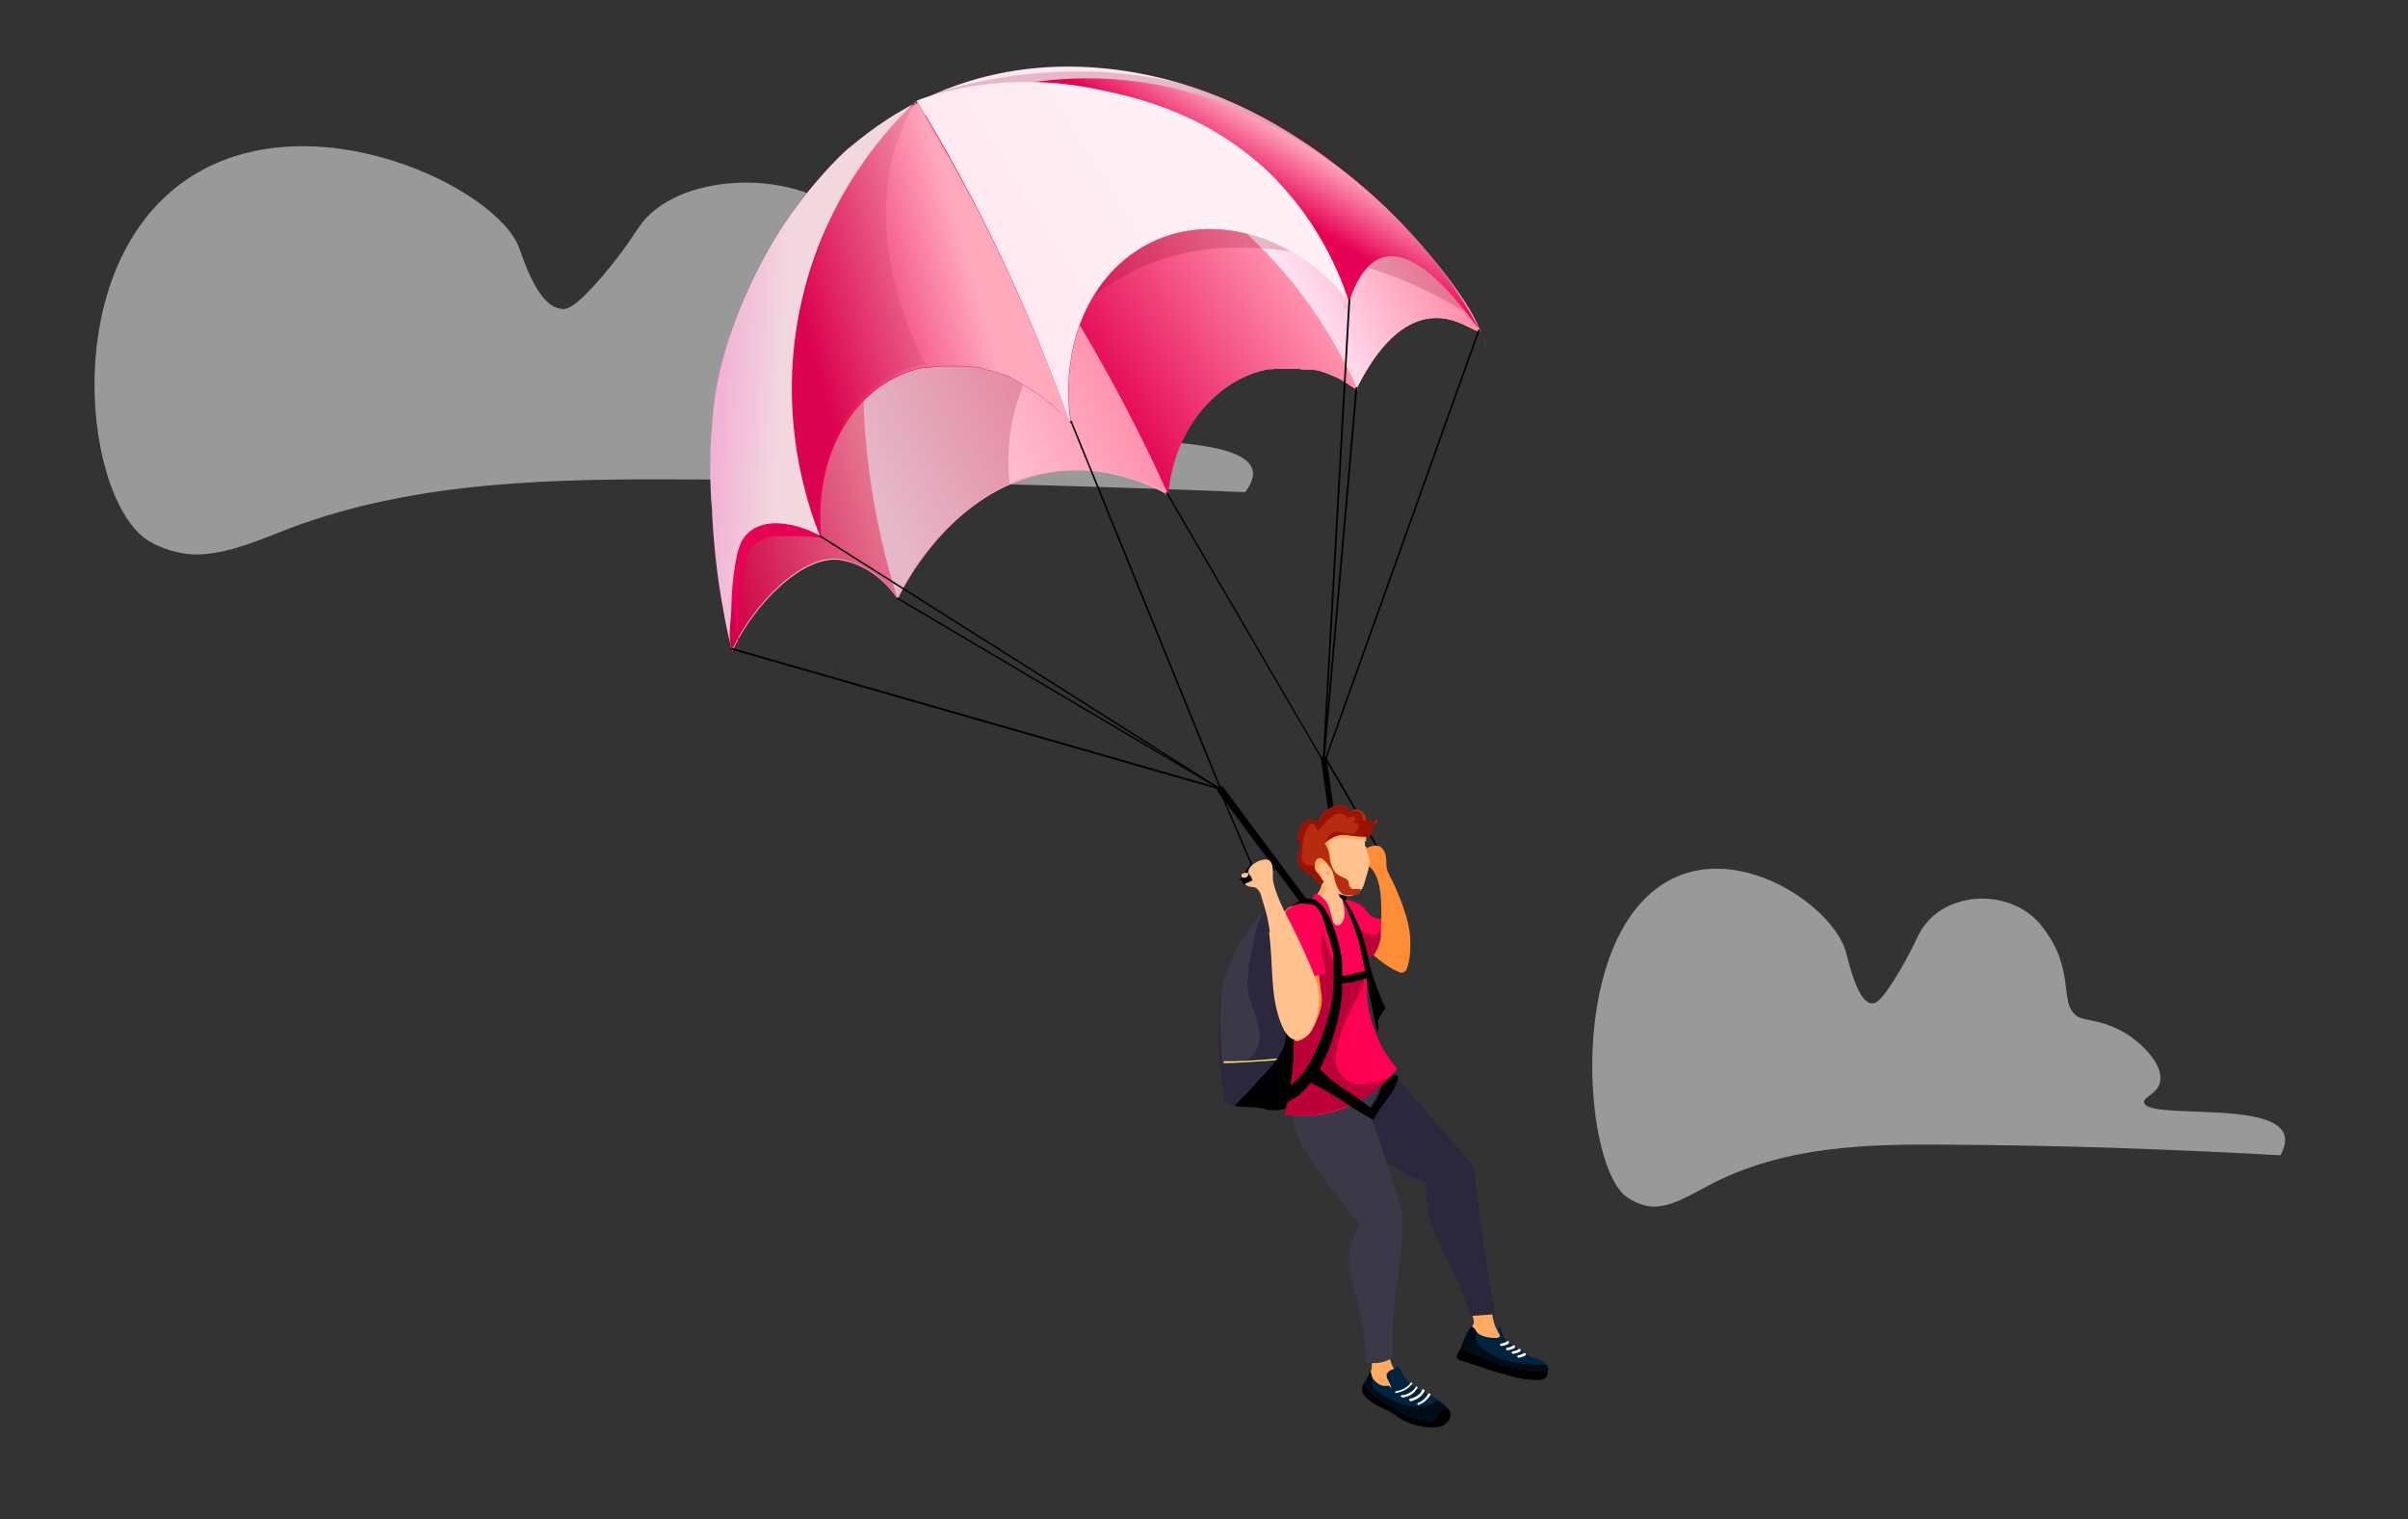 <?xml version="1.0" encoding="UTF-8"?>
<svg xmlns="http://www.w3.org/2000/svg" xmlns:xlink="http://www.w3.org/1999/xlink" version="1.1" viewBox="0 0 681.6 430">
  <rect x="0" y="0" width="681.6" height="430" fill="#333333" stroke="none"/>
  <defs>
    <style>
      .cls-1 {
        fill: none;
      }

      .cls-2 {
        fill: #ffac62;
      }

      .cls-3 {
        fill: #f05;
      }

      .cls-4 {
        fill: #9b1200;
      }

      .cls-5 {
        fill: url(#_ÂÁ_Ï_ÌÌ_È_ËÂÌÚ_35-17);
      }

      .cls-6 {
        fill: url(#_ÂÁ_Ï_ÌÌ_È_ËÂÌÚ_35-18);
      }

      .cls-7 {
        fill: url(#_ÂÁ_Ï_ÌÌ_È_ËÂÌÚ_35-19);
      }

      .cls-8 {
        fill: url(#_ÂÁ_Ï_ÌÌ_È_ËÂÌÚ_35-12);
      }

      .cls-9 {
        fill: url(#_ÂÁ_Ï_ÌÌ_È_ËÂÌÚ_35-11);
      }

      .cls-10 {
        fill: url(#_ÂÁ_Ï_ÌÌ_È_ËÂÌÚ_35-16);
      }

      .cls-11 {
        fill: url(#_ÂÁ_Ï_ÌÌ_È_ËÂÌÚ_35-10);
      }

      .cls-12 {
        fill: url(#_ÂÁ_Ï_ÌÌ_È_ËÂÌÚ_35-13);
      }

      .cls-13 {
        fill: url(#_ÂÁ_Ï_ÌÌ_È_ËÂÌÚ_35-14);
      }

      .cls-14 {
        fill: url(#_ÂÁ_Ï_ÌÌ_È_ËÂÌÚ_35-15);
      }

      .cls-15 {
        fill: url(#_ÂÁ_Ï_ÌÌ_È_ËÂÌÚ_35-32);
      }

      .cls-16 {
        fill: url(#_ÂÁ_Ï_ÌÌ_È_ËÂÌÚ_35-24);
      }

      .cls-17 {
        fill: url(#_ÂÁ_Ï_ÌÌ_È_ËÂÌÚ_35-27);
      }

      .cls-18 {
        fill: url(#_ÂÁ_Ï_ÌÌ_È_ËÂÌÚ_35-25);
      }

      .cls-19 {
        fill: url(#_ÂÁ_Ï_ÌÌ_È_ËÂÌÚ_35-20);
      }

      .cls-20 {
        fill: url(#_ÂÁ_Ï_ÌÌ_È_ËÂÌÚ_35-23);
      }

      .cls-21 {
        fill: url(#_ÂÁ_Ï_ÌÌ_È_ËÂÌÚ_35-26);
      }

      .cls-22 {
        fill: url(#_ÂÁ_Ï_ÌÌ_È_ËÂÌÚ_35-21);
      }

      .cls-23 {
        fill: url(#_ÂÁ_Ï_ÌÌ_È_ËÂÌÚ_35-29);
      }

      .cls-24 {
        fill: url(#_ÂÁ_Ï_ÌÌ_È_ËÂÌÚ_35-28);
      }

      .cls-25 {
        fill: url(#_ÂÁ_Ï_ÌÌ_È_ËÂÌÚ_35-35);
      }

      .cls-26 {
        fill: url(#_ÂÁ_Ï_ÌÌ_È_ËÂÌÚ_35-34);
      }

      .cls-27 {
        fill: url(#_ÂÁ_Ï_ÌÌ_È_ËÂÌÚ_35-37);
      }

      .cls-28 {
        fill: url(#_ÂÁ_Ï_ÌÌ_È_ËÂÌÚ_35-36);
      }

      .cls-29 {
        fill: url(#_ÂÁ_Ï_ÌÌ_È_ËÂÌÚ_35-31);
      }

      .cls-30 {
        fill: url(#_ÂÁ_Ï_ÌÌ_È_ËÂÌÚ_35-30);
      }

      .cls-31 {
        fill: url(#_ÂÁ_Ï_ÌÌ_È_ËÂÌÚ_35-33);
      }

      .cls-32 {
        fill: url(#_ÂÁ_Ï_ÌÌ_È_ËÂÌÚ_35-38);
      }

      .cls-33 {
        fill: url(#_ÂÁ_Ï_ÌÌ_È_ËÂÌÚ_35-39);
      }

      .cls-34 {
        fill: url(#_ÂÁ_Ï_ÌÌ_È_ËÂÌÚ_35-22);
      }

      .cls-35 {
        fill: url(#_ÂÁ_Ï_ÌÌ_È_ËÂÌÚ_32-31);
      }

      .cls-36 {
        fill: url(#_ÂÁ_Ï_ÌÌ_È_ËÂÌÚ_32-30);
      }

      .cls-37 {
        fill: url(#_ÂÁ_Ï_ÌÌ_È_ËÂÌÚ_32-26);
      }

      .cls-38 {
        fill: url(#_ÂÁ_Ï_ÌÌ_È_ËÂÌÚ_32-25);
      }

      .cls-39 {
        fill: url(#_ÂÁ_Ï_ÌÌ_È_ËÂÌÚ_32-24);
      }

      .cls-40 {
        fill: url(#_ÂÁ_Ï_ÌÌ_È_ËÂÌÚ_32-23);
      }

      .cls-41 {
        fill: url(#_ÂÁ_Ï_ÌÌ_È_ËÂÌÚ_32-36);
      }

      .cls-42 {
        fill: url(#_ÂÁ_Ï_ÌÌ_È_ËÂÌÚ_32-33);
      }

      .cls-43 {
        fill: url(#_ÂÁ_Ï_ÌÌ_È_ËÂÌÚ_32-32);
      }

      .cls-44 {
        fill: url(#_ÂÁ_Ï_ÌÌ_È_ËÂÌÚ_32-35);
      }

      .cls-45 {
        fill: url(#_ÂÁ_Ï_ÌÌ_È_ËÂÌÚ_32-34);
      }

      .cls-46 {
        fill: url(#_ÂÁ_Ï_ÌÌ_È_ËÂÌÚ_32-22);
      }

      .cls-47 {
        fill: url(#_ÂÁ_Ï_ÌÌ_È_ËÂÌÚ_32-21);
      }

      .cls-48 {
        fill: url(#_ÂÁ_Ï_ÌÌ_È_ËÂÌÚ_32-20);
      }

      .cls-49 {
        fill: url(#_ÂÁ_Ï_ÌÌ_È_ËÂÌÚ_32-29);
      }

      .cls-50 {
        fill: url(#_ÂÁ_Ï_ÌÌ_È_ËÂÌÚ_32-28);
      }

      .cls-51 {
        fill: url(#_ÂÁ_Ï_ÌÌ_È_ËÂÌÚ_32-27);
      }

      .cls-52 {
        fill: url(#_ÂÁ_Ï_ÌÌ_È_ËÂÌÚ_32-16);
      }

      .cls-53 {
        fill: url(#_ÂÁ_Ï_ÌÌ_È_ËÂÌÚ_32-11);
      }

      .cls-54 {
        fill: url(#_ÂÁ_Ï_ÌÌ_È_ËÂÌÚ_32-10);
      }

      .cls-55 {
        fill: url(#_ÂÁ_Ï_ÌÌ_È_ËÂÌÚ_32-12);
      }

      .cls-56 {
        fill: url(#_ÂÁ_Ï_ÌÌ_È_ËÂÌÚ_32-13);
      }

      .cls-57 {
        fill: url(#_ÂÁ_Ï_ÌÌ_È_ËÂÌÚ_32-19);
      }

      .cls-58 {
        fill: url(#_ÂÁ_Ï_ÌÌ_È_ËÂÌÚ_32-14);
      }

      .cls-59 {
        fill: url(#_ÂÁ_Ï_ÌÌ_È_ËÂÌÚ_32-15);
      }

      .cls-60 {
        fill: url(#_ÂÁ_Ï_ÌÌ_È_ËÂÌÚ_32-18);
      }

      .cls-61 {
        fill: url(#_ÂÁ_Ï_ÌÌ_È_ËÂÌÚ_32-17);
      }

      .cls-62 {
        fill: #f60d2e;
      }

      .cls-63 {
        opacity: .5;
      }

      .cls-63, .cls-64 {
        fill: #fff;
      }

      .cls-65 {
        fill: #ffc18d;
      }

      .cls-66 {
        fill: #b72c10;
      }

      .cls-67 {
        fill: #3b3948;
      }

      .cls-68 {
        fill: #ff973d;
      }

      .cls-69 {
        fill: #00233f;
      }

      .cls-70 {
        fill: #010104;
      }

      .cls-71 {
        fill: url(#_ÂÁ_Ï_ÌÌ_È_ËÂÌÚ_36-2);
      }

      .cls-72 {
        fill: url(#_ÂÁ_Ï_ÌÌ_È_ËÂÌÚ_35-8);
      }

      .cls-73 {
        fill: url(#_ÂÁ_Ï_ÌÌ_È_ËÂÌÚ_35-3);
      }

      .cls-74 {
        fill: url(#_ÂÁ_Ï_ÌÌ_È_ËÂÌÚ_35-6);
      }

      .cls-75 {
        fill: url(#_ÂÁ_Ï_ÌÌ_È_ËÂÌÚ_35-9);
      }

      .cls-76 {
        fill: url(#_ÂÁ_Ï_ÌÌ_È_ËÂÌÚ_35-7);
      }

      .cls-77 {
        fill: url(#_ÂÁ_Ï_ÌÌ_È_ËÂÌÚ_35-4);
      }

      .cls-78 {
        fill: url(#_ÂÁ_Ï_ÌÌ_È_ËÂÌÚ_35-2);
      }

      .cls-79 {
        fill: url(#_ÂÁ_Ï_ÌÌ_È_ËÂÌÚ_35-5);
      }

      .cls-80 {
        fill: url(#_ÂÁ_Ï_ÌÌ_È_ËÂÌÚ_17-2);
      }

      .cls-81 {
        fill: url(#_ÂÁ_Ï_ÌÌ_È_ËÂÌÚ_32-3);
      }

      .cls-82 {
        fill: url(#_ÂÁ_Ï_ÌÌ_È_ËÂÌÚ_32-6);
      }

      .cls-83 {
        fill: url(#_ÂÁ_Ï_ÌÌ_È_ËÂÌÚ_32-5);
      }

      .cls-84 {
        fill: url(#_ÂÁ_Ï_ÌÌ_È_ËÂÌÚ_32-2);
      }

      .cls-85 {
        fill: url(#_ÂÁ_Ï_ÌÌ_È_ËÂÌÚ_32-4);
      }

      .cls-86 {
        fill: url(#_ÂÁ_Ï_ÌÌ_È_ËÂÌÚ_32-9);
      }

      .cls-87 {
        fill: url(#_ÂÁ_Ï_ÌÌ_È_ËÂÌÚ_32-8);
      }

      .cls-88 {
        fill: url(#_ÂÁ_Ï_ÌÌ_È_ËÂÌÚ_32-7);
      }

      .cls-89 {
        fill: #000c16;
      }

      .cls-90 {
        opacity: .1;
      }

      .cls-90, .cls-91 {
        fill: #800216;
      }

      .cls-91 {
        opacity: .2;
      }

      .cls-92 {
        fill: #bb0038;
      }

      .cls-93 {
        fill: #ffe664;
      }

      .cls-94 {
        fill: #ffa9bd;
      }

      .cls-95 {
        clip-path: url(#clippath);
      }

      .cls-96 {
        fill: #ff8d37;
      }

      .cls-97 {
        fill: url(#_ÂÁ_Ï_ÌÌ_È_ËÂÌÚ_32);
      }

      .cls-98 {
        fill: url(#_ÂÁ_Ï_ÌÌ_È_ËÂÌÚ_33);
      }

      .cls-99 {
        fill: url(#_ÂÁ_Ï_ÌÌ_È_ËÂÌÚ_14);
      }

      .cls-100 {
        fill: url(#_ÂÁ_Ï_ÌÌ_È_ËÂÌÚ_17);
      }

      .cls-101 {
        fill: url(#_ÂÁ_Ï_ÌÌ_È_ËÂÌÚ_35);
      }

      .cls-102 {
        fill: url(#_ÂÁ_Ï_ÌÌ_È_ËÂÌÚ_36);
      }

      .cls-103 {
        fill: #2b283d;
      }
    </style>
    <clipPath id="clippath">
      <circle class="cls-1" cx="361.2" cy="212.6" r="220.8"/>
    </clipPath>
    <linearGradient id="_ÂÁ_Ï_ÌÌ_È_ËÂÌÚ_17" data-name="¡ÂÁ˚ÏˇÌÌ˚È „‡‰ËÂÌÚ 17" x1="-250.7" y1="341.5" x2="-207.6" y2="332.2" gradientTransform="translate(504.1 -338.9) rotate(-15)" gradientUnits="userSpaceOnUse">
      <stop offset="0" stop-color="#ffe6f5"/>
      <stop offset="1" stop-color="#ff8ca9"/>
    </linearGradient>
    <linearGradient id="_ÂÁ_Ï_ÌÌ_È_ËÂÌÚ_36" data-name="¡ÂÁ˚ÏˇÌÌ˚È „‡‰ËÂÌÚ 36" x1="-250.5" y1="337.9" x2="-313.1" y2="357" gradientTransform="translate(504.1 -338.9) rotate(-15)" gradientUnits="userSpaceOnUse">
      <stop offset="0" stop-color="#ff92ae"/>
      <stop offset="1" stop-color="#e40050"/>
    </linearGradient>
    <linearGradient id="_ÂÁ_Ï_ÌÌ_È_ËÂÌÚ_17-2" data-name="¡ÂÁ˚ÏˇÌÌ˚È „‡‰ËÂÌÚ 17" x1="-376.4" y1="366" x2="-297.1" y2="352.2" xlink:href="#_ÂÁ_Ï_ÌÌ_È_ËÂÌÚ_17"/>
    <linearGradient id="_ÂÁ_Ï_ÌÌ_È_ËÂÌÚ_36-2" data-name="¡ÂÁ˚ÏˇÌÌ˚È „‡‰ËÂÌÚ 36" x1="-370.6" y1="360.4" x2="-421.7" y2="360.8" xlink:href="#_ÂÁ_Ï_ÌÌ_È_ËÂÌÚ_36"/>
    <linearGradient id="_ÂÁ_Ï_ÌÌ_È_ËÂÌÚ_35" data-name="¡ÂÁ˚ÏˇÌÌ˚È „‡‰ËÂÌÚ 35" x1="-243.7" y1="315.8" x2="-257.4" y2="329" gradientTransform="translate(504.1 -338.9) rotate(-15)" gradientUnits="userSpaceOnUse">
      <stop offset="0" stop-color="#ffa9bd"/>
      <stop offset="1" stop-color="#e60255"/>
    </linearGradient>
    <linearGradient id="_ÂÁ_Ï_ÌÌ_È_ËÂÌÚ_35-2" data-name="¡ÂÁ˚ÏˇÌÌ˚È „‡‰ËÂÌÚ 35" x1="-329.6" y1="300" x2="-380" y2="301" xlink:href="#_ÂÁ_Ï_ÌÌ_È_ËÂÌÚ_35"/>
    <linearGradient id="_ÂÁ_Ï_ÌÌ_È_ËÂÌÚ_35-3" data-name="¡ÂÁ˚ÏˇÌÌ˚È „‡‰ËÂÌÚ 35" x1="-329.5" y1="300.6" x2="-379.9" y2="301.6" xlink:href="#_ÂÁ_Ï_ÌÌ_È_ËÂÌÚ_35"/>
    <linearGradient id="_ÂÁ_Ï_ÌÌ_È_ËÂÌÚ_35-4" data-name="¡ÂÁ˚ÏˇÌÌ˚È „‡‰ËÂÌÚ 35" x1="-329.6" y1="298.8" x2="-380" y2="299.7" xlink:href="#_ÂÁ_Ï_ÌÌ_È_ËÂÌÚ_35"/>
    <linearGradient id="_ÂÁ_Ï_ÌÌ_È_ËÂÌÚ_35-5" data-name="¡ÂÁ˚ÏˇÌÌ˚È „‡‰ËÂÌÚ 35" x1="-329.5" y1="301.2" x2="-379.9" y2="302.2" xlink:href="#_ÂÁ_Ï_ÌÌ_È_ËÂÌÚ_35"/>
    <linearGradient id="_ÂÁ_Ï_ÌÌ_È_ËÂÌÚ_35-6" data-name="¡ÂÁ˚ÏˇÌÌ˚È „‡‰ËÂÌÚ 35" x1="-329.4" y1="305.2" x2="-379.9" y2="306.2" xlink:href="#_ÂÁ_Ï_ÌÌ_È_ËÂÌÚ_35"/>
    <linearGradient id="_ÂÁ_Ï_ÌÌ_È_ËÂÌÚ_35-7" data-name="¡ÂÁ˚ÏˇÌÌ˚È „‡‰ËÂÌÚ 35" x1="-329.5" y1="303.8" x2="-379.9" y2="304.8" xlink:href="#_ÂÁ_Ï_ÌÌ_È_ËÂÌÚ_35"/>
    <linearGradient id="_ÂÁ_Ï_ÌÌ_È_ËÂÌÚ_35-8" data-name="¡ÂÁ˚ÏˇÌÌ˚È „‡‰ËÂÌÚ 35" x1="-329.6" y1="298.2" x2="-380" y2="299.2" xlink:href="#_ÂÁ_Ï_ÌÌ_È_ËÂÌÚ_35"/>
    <linearGradient id="_ÂÁ_Ï_ÌÌ_È_ËÂÌÚ_35-9" data-name="¡ÂÁ˚ÏˇÌÌ˚È „‡‰ËÂÌÚ 35" x1="-329.5" y1="302.5" x2="-379.9" y2="303.5" xlink:href="#_ÂÁ_Ï_ÌÌ_È_ËÂÌÚ_35"/>
    <linearGradient id="_ÂÁ_Ï_ÌÌ_È_ËÂÌÚ_35-10" data-name="¡ÂÁ˚ÏˇÌÌ˚È „‡‰ËÂÌÚ 35" x1="-329.5" y1="303.1" x2="-379.9" y2="304.1" xlink:href="#_ÂÁ_Ï_ÌÌ_È_ËÂÌÚ_35"/>
    <linearGradient id="_ÂÁ_Ï_ÌÌ_È_ËÂÌÚ_35-11" data-name="¡ÂÁ˚ÏˇÌÌ˚È „‡‰ËÂÌÚ 35" x1="-329.7" y1="293.9" x2="-380.1" y2="294.9" xlink:href="#_ÂÁ_Ï_ÌÌ_È_ËÂÌÚ_35"/>
    <linearGradient id="_ÂÁ_Ï_ÌÌ_È_ËÂÌÚ_35-12" data-name="¡ÂÁ˚ÏˇÌÌ˚È „‡‰ËÂÌÚ 35" x1="-329.7" y1="294.3" x2="-380.1" y2="295.3" xlink:href="#_ÂÁ_Ï_ÌÌ_È_ËÂÌÚ_35"/>
    <linearGradient id="_ÂÁ_Ï_ÌÌ_È_ËÂÌÚ_35-13" data-name="¡ÂÁ˚ÏˇÌÌ˚È „‡‰ËÂÌÚ 35" x1="-329.7" y1="294.7" x2="-380.1" y2="295.7" xlink:href="#_ÂÁ_Ï_ÌÌ_È_ËÂÌÚ_35"/>
    <linearGradient id="_ÂÁ_Ï_ÌÌ_È_ËÂÌÚ_35-14" data-name="¡ÂÁ˚ÏˇÌÌ˚È „‡‰ËÂÌÚ 35" x1="-329.4" y1="305.9" x2="-379.8" y2="306.9" xlink:href="#_ÂÁ_Ï_ÌÌ_È_ËÂÌÚ_35"/>
    <linearGradient id="_ÂÁ_Ï_ÌÌ_È_ËÂÌÚ_35-15" data-name="¡ÂÁ˚ÏˇÌÌ˚È „‡‰ËÂÌÚ 35" x1="-329.7" y1="295.2" x2="-380" y2="296.2" xlink:href="#_ÂÁ_Ï_ÌÌ_È_ËÂÌÚ_35"/>
    <linearGradient id="_ÂÁ_Ï_ÌÌ_È_ËÂÌÚ_35-16" data-name="¡ÂÁ˚ÏˇÌÌ˚È „‡‰ËÂÌÚ 35" x1="-329.6" y1="296.1" x2="-380" y2="297.1" xlink:href="#_ÂÁ_Ï_ÌÌ_È_ËÂÌÚ_35"/>
    <linearGradient id="_ÂÁ_Ï_ÌÌ_È_ËÂÌÚ_35-17" data-name="¡ÂÁ˚ÏˇÌÌ˚È „‡‰ËÂÌÚ 35" x1="-329.6" y1="296.6" x2="-380" y2="297.6" xlink:href="#_ÂÁ_Ï_ÌÌ_È_ËÂÌÚ_35"/>
    <linearGradient id="_ÂÁ_Ï_ÌÌ_È_ËÂÌÚ_35-18" data-name="¡ÂÁ˚ÏˇÌÌ˚È „‡‰ËÂÌÚ 35" x1="-329.6" y1="297.1" x2="-380" y2="298.1" xlink:href="#_ÂÁ_Ï_ÌÌ_È_ËÂÌÚ_35"/>
    <linearGradient id="_ÂÁ_Ï_ÌÌ_È_ËÂÌÚ_35-19" data-name="¡ÂÁ˚ÏˇÌÌ˚È „‡‰ËÂÌÚ 35" x1="-329.6" y1="297.7" x2="-380" y2="298.7" xlink:href="#_ÂÁ_Ï_ÌÌ_È_ËÂÌÚ_35"/>
    <linearGradient id="_ÂÁ_Ï_ÌÌ_È_ËÂÌÚ_35-20" data-name="¡ÂÁ˚ÏˇÌÌ˚È „‡‰ËÂÌÚ 35" x1="-329.6" y1="295.7" x2="-380" y2="296.6" xlink:href="#_ÂÁ_Ï_ÌÌ_È_ËÂÌÚ_35"/>
    <linearGradient id="_ÂÁ_Ï_ÌÌ_È_ËÂÌÚ_35-21" data-name="¡ÂÁ˚ÏˇÌÌ˚È „‡‰ËÂÌÚ 35" x1="-329.4" y1="308.1" x2="-379.8" y2="309.1" xlink:href="#_ÂÁ_Ï_ÌÌ_È_ËÂÌÚ_35"/>
    <linearGradient id="_ÂÁ_Ï_ÌÌ_È_ËÂÌÚ_35-22" data-name="¡ÂÁ˚ÏˇÌÌ˚È „‡‰ËÂÌÚ 35" x1="-327.6" y1="399.4" x2="-378" y2="400.4" xlink:href="#_ÂÁ_Ï_ÌÌ_È_ËÂÌÚ_35"/>
    <linearGradient id="_ÂÁ_Ï_ÌÌ_È_ËÂÌÚ_35-23" data-name="¡ÂÁ˚ÏˇÌÌ˚È „‡‰ËÂÌÚ 35" x1="-327.6" y1="398.7" x2="-378" y2="399.7" xlink:href="#_ÂÁ_Ï_ÌÌ_È_ËÂÌÚ_35"/>
    <linearGradient id="_ÂÁ_Ï_ÌÌ_È_ËÂÌÚ_35-24" data-name="¡ÂÁ˚ÏˇÌÌ˚È „‡‰ËÂÌÚ 35" x1="-327.6" y1="399" x2="-378" y2="400" xlink:href="#_ÂÁ_Ï_ÌÌ_È_ËÂÌÚ_35"/>
    <linearGradient id="_ÂÁ_Ï_ÌÌ_È_ËÂÌÚ_35-25" data-name="¡ÂÁ˚ÏˇÌÌ˚È „‡‰ËÂÌÚ 35" x1="-327.6" y1="400.1" x2="-378" y2="401.1" xlink:href="#_ÂÁ_Ï_ÌÌ_È_ËÂÌÚ_35"/>
    <linearGradient id="_ÂÁ_Ï_ÌÌ_È_ËÂÌÚ_35-26" data-name="¡ÂÁ˚ÏˇÌÌ˚È „‡‰ËÂÌÚ 35" x1="-327.6" y1="399.7" x2="-378" y2="400.7" xlink:href="#_ÂÁ_Ï_ÌÌ_È_ËÂÌÚ_35"/>
    <linearGradient id="_ÂÁ_Ï_ÌÌ_È_ËÂÌÚ_35-27" data-name="¡ÂÁ˚ÏˇÌÌ˚È „‡‰ËÂÌÚ 35" x1="-327.6" y1="400.5" x2="-378" y2="401.5" xlink:href="#_ÂÁ_Ï_ÌÌ_È_ËÂÌÚ_35"/>
    <linearGradient id="_ÂÁ_Ï_ÌÌ_È_ËÂÌÚ_35-28" data-name="¡ÂÁ˚ÏˇÌÌ˚È „‡‰ËÂÌÚ 35" x1="-327.6" y1="401.8" x2="-378" y2="402.8" xlink:href="#_ÂÁ_Ï_ÌÌ_È_ËÂÌÚ_35"/>
    <linearGradient id="_ÂÁ_Ï_ÌÌ_È_ËÂÌÚ_35-29" data-name="¡ÂÁ˚ÏˇÌÌ˚È „‡‰ËÂÌÚ 35" x1="-329.4" y1="306.6" x2="-379.8" y2="307.6" xlink:href="#_ÂÁ_Ï_ÌÌ_È_ËÂÌÚ_35"/>
    <linearGradient id="_ÂÁ_Ï_ÌÌ_È_ËÂÌÚ_35-30" data-name="¡ÂÁ˚ÏˇÌÌ˚È „‡‰ËÂÌÚ 35" x1="-327.6" y1="400.9" x2="-378" y2="401.9" xlink:href="#_ÂÁ_Ï_ÌÌ_È_ËÂÌÚ_35"/>
    <linearGradient id="_ÂÁ_Ï_ÌÌ_È_ËÂÌÚ_35-31" data-name="¡ÂÁ˚ÏˇÌÌ˚È „‡‰ËÂÌÚ 35" x1="-327.6" y1="401.3" x2="-378" y2="402.3" xlink:href="#_ÂÁ_Ï_ÌÌ_È_ËÂÌÚ_35"/>
    <linearGradient id="_ÂÁ_Ï_ÌÌ_È_ËÂÌÚ_35-32" data-name="¡ÂÁ˚ÏˇÌÌ˚È „‡‰ËÂÌÚ 35" x1="-327.7" y1="396.9" x2="-378.1" y2="397.9" xlink:href="#_ÂÁ_Ï_ÌÌ_È_ËÂÌÚ_35"/>
    <linearGradient id="_ÂÁ_Ï_ÌÌ_È_ËÂÌÚ_35-33" data-name="¡ÂÁ˚ÏˇÌÌ˚È „‡‰ËÂÌÚ 35" x1="-328.6" y1="347.1" x2="-379" y2="348.1" xlink:href="#_ÂÁ_Ï_ÌÌ_È_ËÂÌÚ_35"/>
    <linearGradient id="_ÂÁ_Ï_ÌÌ_È_ËÂÌÚ_35-34" data-name="¡ÂÁ˚ÏˇÌÌ˚È „‡‰ËÂÌÚ 35" x1="-327.6" y1="402.2" x2="-378" y2="403.2" xlink:href="#_ÂÁ_Ï_ÌÌ_È_ËÂÌÚ_35"/>
    <linearGradient id="_ÂÁ_Ï_ÌÌ_È_ËÂÌÚ_35-35" data-name="¡ÂÁ˚ÏˇÌÌ˚È „‡‰ËÂÌÚ 35" x1="-329.4" y1="308.8" x2="-379.8" y2="309.8" xlink:href="#_ÂÁ_Ï_ÌÌ_È_ËÂÌÚ_35"/>
    <linearGradient id="_ÂÁ_Ï_ÌÌ_È_ËÂÌÚ_35-36" data-name="¡ÂÁ˚ÏˇÌÌ˚È „‡‰ËÂÌÚ 35" x1="-327.6" y1="398.3" x2="-378" y2="399.3" xlink:href="#_ÂÁ_Ï_ÌÌ_È_ËÂÌÚ_35"/>
    <linearGradient id="_ÂÁ_Ï_ÌÌ_È_ËÂÌÚ_35-37" data-name="¡ÂÁ˚ÏˇÌÌ˚È „‡‰ËÂÌÚ 35" x1="-327.7" y1="397.3" x2="-378.1" y2="398.3" xlink:href="#_ÂÁ_Ï_ÌÌ_È_ËÂÌÚ_35"/>
    <linearGradient id="_ÂÁ_Ï_ÌÌ_È_ËÂÌÚ_35-38" data-name="¡ÂÁ˚ÏˇÌÌ˚È „‡‰ËÂÌÚ 35" x1="-327.7" y1="398" x2="-378.1" y2="399" xlink:href="#_ÂÁ_Ï_ÌÌ_È_ËÂÌÚ_35"/>
    <linearGradient id="_ÂÁ_Ï_ÌÌ_È_ËÂÌÚ_35-39" data-name="¡ÂÁ˚ÏˇÌÌ˚È „‡‰ËÂÌÚ 35" x1="-327.7" y1="397.7" x2="-378.1" y2="398.7" xlink:href="#_ÂÁ_Ï_ÌÌ_È_ËÂÌÚ_35"/>
    <linearGradient id="_ÂÁ_Ï_ÌÌ_È_ËÂÌÚ_14" data-name="¡ÂÁ˚ÏˇÌÌ˚È „‡‰ËÂÌÚ 14" x1="821.9" y1="79.9" x2="804.4" y2="77.4" gradientTransform="translate(-604.3 99) rotate(-5.1)" gradientUnits="userSpaceOnUse">
      <stop offset="0" stop-color="#ffeef5"/>
      <stop offset="1" stop-color="#ffc5e9"/>
    </linearGradient>
    <linearGradient id="_ÂÁ_Ï_ÌÌ_È_ËÂÌÚ_33" data-name="¡ÂÁ˚ÏˇÌÌ˚È „‡‰ËÂÌÚ 33" x1="-265.4" y1="330.7" x2="-333.9" y2="351.8" gradientTransform="translate(504.1 -338.9) rotate(-15)" gradientUnits="userSpaceOnUse">
      <stop offset="0" stop-color="#fff0f5"/>
      <stop offset="1" stop-color="#ffe6f0"/>
    </linearGradient>
    <linearGradient id="_ÂÁ_Ï_ÌÌ_È_ËÂÌÚ_32" data-name="¡ÂÁ˚ÏˇÌÌ˚È „‡‰ËÂÌÚ 32" x1="-332.9" y1="369.4" x2="-332.9" y2="369.4" gradientTransform="translate(504.1 -338.9) rotate(-15)" gradientUnits="userSpaceOnUse">
      <stop offset="0" stop-color="#85071d"/>
      <stop offset=".2" stop-color="#8d071e"/>
      <stop offset=".4" stop-color="#a50821"/>
      <stop offset=".7" stop-color="#cb0a27"/>
      <stop offset="1" stop-color="#f60d2e"/>
    </linearGradient>
    <linearGradient id="_ÂÁ_Ï_ÌÌ_È_ËÂÌÚ_32-2" data-name="¡ÂÁ˚ÏˇÌÌ˚È „‡‰ËÂÌÚ 32" x1="-334.4" y1="368.7" x2="-334.2" y2="368.7" xlink:href="#_ÂÁ_Ï_ÌÌ_È_ËÂÌÚ_32"/>
    <linearGradient id="_ÂÁ_Ï_ÌÌ_È_ËÂÌÚ_32-3" data-name="¡ÂÁ˚ÏˇÌÌ˚È „‡‰ËÂÌÚ 32" x1="-332.3" y1="369.8" x2="-332.1" y2="369.8" xlink:href="#_ÂÁ_Ï_ÌÌ_È_ËÂÌÚ_32"/>
    <linearGradient id="_ÂÁ_Ï_ÌÌ_È_ËÂÌÚ_32-4" data-name="¡ÂÁ˚ÏˇÌÌ˚È „‡‰ËÂÌÚ 32" x1="-327.9" y1="372.8" x2="-327.6" y2="372.8" xlink:href="#_ÂÁ_Ï_ÌÌ_È_ËÂÌÚ_32"/>
    <linearGradient id="_ÂÁ_Ï_ÌÌ_È_ËÂÌÚ_32-5" data-name="¡ÂÁ˚ÏˇÌÌ˚È „‡‰ËÂÌÚ 32" x1="-335.1" y1="368.3" x2="-334.9" y2="368.3" xlink:href="#_ÂÁ_Ï_ÌÌ_È_ËÂÌÚ_32"/>
    <linearGradient id="_ÂÁ_Ï_ÌÌ_È_ËÂÌÚ_32-6" data-name="¡ÂÁ˚ÏˇÌÌ˚È „‡‰ËÂÌÚ 32" x1="-331.6" y1="370.2" x2="-331.4" y2="370.2" xlink:href="#_ÂÁ_Ï_ÌÌ_È_ËÂÌÚ_32"/>
    <linearGradient id="_ÂÁ_Ï_ÌÌ_È_ËÂÌÚ_32-7" data-name="¡ÂÁ˚ÏˇÌÌ˚È „‡‰ËÂÌÚ 32" x1="-329.1" y1="371.9" x2="-328.9" y2="371.9" xlink:href="#_ÂÁ_Ï_ÌÌ_È_ËÂÌÚ_32"/>
    <linearGradient id="_ÂÁ_Ï_ÌÌ_È_ËÂÌÚ_32-8" data-name="¡ÂÁ˚ÏˇÌÌ˚È „‡‰ËÂÌÚ 32" x1="-328.5" y1="372.3" x2="-328.3" y2="372.3" xlink:href="#_ÂÁ_Ï_ÌÌ_È_ËÂÌÚ_32"/>
    <linearGradient id="_ÂÁ_Ï_ÌÌ_È_ËÂÌÚ_32-9" data-name="¡ÂÁ˚ÏˇÌÌ˚È „‡‰ËÂÌÚ 32" x1="-329.7" y1="371.4" x2="-329.5" y2="371.4" xlink:href="#_ÂÁ_Ï_ÌÌ_È_ËÂÌÚ_32"/>
    <linearGradient id="_ÂÁ_Ï_ÌÌ_È_ËÂÌÚ_32-10" data-name="¡ÂÁ˚ÏˇÌÌ˚È „‡‰ËÂÌÚ 32" x1="-327.3" y1="373.2" x2="-327" y2="373.2" xlink:href="#_ÂÁ_Ï_ÌÌ_È_ËÂÌÚ_32"/>
    <linearGradient id="_ÂÁ_Ï_ÌÌ_È_ËÂÌÚ_32-11" data-name="¡ÂÁ˚ÏˇÌÌ˚È „‡‰ËÂÌÚ 32" x1="-331" y1="370.6" x2="-330.8" y2="370.6" xlink:href="#_ÂÁ_Ï_ÌÌ_È_ËÂÌÚ_32"/>
    <linearGradient id="_ÂÁ_Ï_ÌÌ_È_ËÂÌÚ_32-12" data-name="¡ÂÁ˚ÏˇÌÌ˚È „‡‰ËÂÌÚ 32" x1="-330.4" y1="371" x2="-330.1" y2="371" xlink:href="#_ÂÁ_Ï_ÌÌ_È_ËÂÌÚ_32"/>
    <linearGradient id="_ÂÁ_Ï_ÌÌ_È_ËÂÌÚ_32-13" data-name="¡ÂÁ˚ÏˇÌÌ˚È „‡‰ËÂÌÚ 32" x1="-318.2" y1="382.5" x2="-317.9" y2="382.5" xlink:href="#_ÂÁ_Ï_ÌÌ_È_ËÂÌÚ_32"/>
    <linearGradient id="_ÂÁ_Ï_ÌÌ_È_ËÂÌÚ_32-14" data-name="¡ÂÁ˚ÏˇÌÌ˚È „‡‰ËÂÌÚ 32" x1="-315.6" y1="386.2" x2="-315.3" y2="386.2" xlink:href="#_ÂÁ_Ï_ÌÌ_È_ËÂÌÚ_32"/>
    <linearGradient id="_ÂÁ_Ï_ÌÌ_È_ËÂÌÚ_32-15" data-name="¡ÂÁ˚ÏˇÌÌ˚È „‡‰ËÂÌÚ 32" x1="-316.5" y1="384.8" x2="-316.2" y2="384.8" xlink:href="#_ÂÁ_Ï_ÌÌ_È_ËÂÌÚ_32"/>
    <linearGradient id="_ÂÁ_Ï_ÌÌ_È_ËÂÌÚ_32-16" data-name="¡ÂÁ˚ÏˇÌÌ˚È „‡‰ËÂÌÚ 32" x1="-316" y1="385.5" x2="-315.8" y2="385.5" xlink:href="#_ÂÁ_Ï_ÌÌ_È_ËÂÌÚ_32"/>
    <linearGradient id="_ÂÁ_Ï_ÌÌ_È_ËÂÌÚ_32-17" data-name="¡ÂÁ˚ÏˇÌÌ˚È „‡‰ËÂÌÚ 32" x1="-317.7" y1="383.2" x2="-317.4" y2="383.2" xlink:href="#_ÂÁ_Ï_ÌÌ_È_ËÂÌÚ_32"/>
    <linearGradient id="_ÂÁ_Ï_ÌÌ_È_ËÂÌÚ_32-18" data-name="¡ÂÁ˚ÏˇÌÌ˚È „‡‰ËÂÌÚ 32" x1="-317.2" y1="384" x2="-316.7" y2="384" xlink:href="#_ÂÁ_Ï_ÌÌ_È_ËÂÌÚ_32"/>
    <linearGradient id="_ÂÁ_Ï_ÌÌ_È_ËÂÌÚ_32-19" data-name="¡ÂÁ˚ÏˇÌÌ˚È „‡‰ËÂÌÚ 32" x1="-315.1" y1="386.9" x2="-314.9" y2="386.9" xlink:href="#_ÂÁ_Ï_ÌÌ_È_ËÂÌÚ_32"/>
    <linearGradient id="_ÂÁ_Ï_ÌÌ_È_ËÂÌÚ_32-20" data-name="¡ÂÁ˚ÏˇÌÌ˚È „‡‰ËÂÌÚ 32" x1="-313.8" y1="389.3" x2="-313.4" y2="389.3" xlink:href="#_ÂÁ_Ï_ÌÌ_È_ËÂÌÚ_32"/>
    <linearGradient id="_ÂÁ_Ï_ÌÌ_È_ËÂÌÚ_32-21" data-name="¡ÂÁ˚ÏˇÌÌ˚È „‡‰ËÂÌÚ 32" x1="-314.2" y1="388.5" x2="-313.9" y2="388.5" xlink:href="#_ÂÁ_Ï_ÌÌ_È_ËÂÌÚ_32"/>
    <linearGradient id="_ÂÁ_Ï_ÌÌ_È_ËÂÌÚ_32-22" data-name="¡ÂÁ˚ÏˇÌÌ˚È „‡‰ËÂÌÚ 32" x1="-314.7" y1="387.7" x2="-314.4" y2="387.7" xlink:href="#_ÂÁ_Ï_ÌÌ_È_ËÂÌÚ_32"/>
    <linearGradient id="_ÂÁ_Ï_ÌÌ_È_ËÂÌÚ_32-23" data-name="¡ÂÁ˚ÏˇÌÌ˚È „‡‰ËÂÌÚ 32" x1="-318.7" y1="381.9" x2="-318.4" y2="381.9" xlink:href="#_ÂÁ_Ï_ÌÌ_È_ËÂÌÚ_32"/>
    <linearGradient id="_ÂÁ_Ï_ÌÌ_È_ËÂÌÚ_32-24" data-name="¡ÂÁ˚ÏˇÌÌ˚È „‡‰ËÂÌÚ 32" x1="-323.5" y1="376.5" x2="-323.3" y2="376.5" xlink:href="#_ÂÁ_Ï_ÌÌ_È_ËÂÌÚ_32"/>
    <linearGradient id="_ÂÁ_Ï_ÌÌ_È_ËÂÌÚ_32-25" data-name="¡ÂÁ˚ÏˇÌÌ˚È „‡‰ËÂÌÚ 32" x1="-324.1" y1="375.9" x2="-324" y2="375.9" xlink:href="#_ÂÁ_Ï_ÌÌ_È_ËÂÌÚ_32"/>
    <linearGradient id="_ÂÁ_Ï_ÌÌ_È_ËÂÌÚ_32-26" data-name="¡ÂÁ˚ÏˇÌÌ˚È „‡‰ËÂÌÚ 32" x1="-322.9" y1="377" x2="-322.7" y2="377" xlink:href="#_ÂÁ_Ï_ÌÌ_È_ËÂÌÚ_32"/>
    <linearGradient id="_ÂÁ_Ï_ÌÌ_È_ËÂÌÚ_32-27" data-name="¡ÂÁ˚ÏˇÌÌ˚È „‡‰ËÂÌÚ 32" x1="-325.4" y1="374.7" x2="-325.2" y2="374.7" xlink:href="#_ÂÁ_Ï_ÌÌ_È_ËÂÌÚ_32"/>
    <linearGradient id="_ÂÁ_Ï_ÌÌ_È_ËÂÌÚ_32-28" data-name="¡ÂÁ˚ÏˇÌÌ˚È „‡‰ËÂÌÚ 32" x1="-322.4" y1="377.6" x2="-322.2" y2="377.6" xlink:href="#_ÂÁ_Ï_ÌÌ_È_ËÂÌÚ_32"/>
    <linearGradient id="_ÂÁ_Ï_ÌÌ_È_ËÂÌÚ_32-29" data-name="¡ÂÁ˚ÏˇÌÌ˚È „‡‰ËÂÌÚ 32" x1="-326" y1="374.2" x2="-325.8" y2="374.2" xlink:href="#_ÂÁ_Ï_ÌÌ_È_ËÂÌÚ_32"/>
    <linearGradient id="_ÂÁ_Ï_ÌÌ_È_ËÂÌÚ_32-30" data-name="¡ÂÁ˚ÏˇÌÌ˚È „‡‰ËÂÌÚ 32" x1="-320.2" y1="380" x2="-320" y2="380" xlink:href="#_ÂÁ_Ï_ÌÌ_È_ËÂÌÚ_32"/>
    <linearGradient id="_ÂÁ_Ï_ÌÌ_È_ËÂÌÚ_32-31" data-name="¡ÂÁ˚ÏˇÌÌ˚È „‡‰ËÂÌÚ 32" x1="-319.7" y1="380.6" x2="-319.5" y2="380.6" xlink:href="#_ÂÁ_Ï_ÌÌ_È_ËÂÌÚ_32"/>
    <linearGradient id="_ÂÁ_Ï_ÌÌ_È_ËÂÌÚ_32-32" data-name="¡ÂÁ˚ÏˇÌÌ˚È „‡‰ËÂÌÚ 32" x1="-326.6" y1="373.7" x2="-326.4" y2="373.7" xlink:href="#_ÂÁ_Ï_ÌÌ_È_ËÂÌÚ_32"/>
    <linearGradient id="_ÂÁ_Ï_ÌÌ_È_ËÂÌÚ_32-33" data-name="¡ÂÁ˚ÏˇÌÌ˚È „‡‰ËÂÌÚ 32" x1="-319.2" y1="381.2" x2="-318.9" y2="381.2" xlink:href="#_ÂÁ_Ï_ÌÌ_È_ËÂÌÚ_32"/>
    <linearGradient id="_ÂÁ_Ï_ÌÌ_È_ËÂÌÚ_32-34" data-name="¡ÂÁ˚ÏˇÌÌ˚È „‡‰ËÂÌÚ 32" x1="-321.3" y1="378.8" x2="-321.1" y2="378.8" xlink:href="#_ÂÁ_Ï_ÌÌ_È_ËÂÌÚ_32"/>
    <linearGradient id="_ÂÁ_Ï_ÌÌ_È_ËÂÌÚ_32-35" data-name="¡ÂÁ˚ÏˇÌÌ˚È „‡‰ËÂÌÚ 32" x1="-320.8" y1="379.4" x2="-320.5" y2="379.4" xlink:href="#_ÂÁ_Ï_ÌÌ_È_ËÂÌÚ_32"/>
    <linearGradient id="_ÂÁ_Ï_ÌÌ_È_ËÂÌÚ_32-36" data-name="¡ÂÁ˚ÏˇÌÌ˚È „‡‰ËÂÌÚ 32" x1="-321.8" y1="378.2" x2="-321.6" y2="378.2" xlink:href="#_ÂÁ_Ï_ÌÌ_È_ËÂÌÚ_32"/>
  </defs>
  <!-- Generator: Adobe Illustrator 28.7.2, SVG Export Plug-In . SVG Version: 1.2.0 Build 154)  -->
  <g>
    <g id="Calque_1">
      <path class="cls-63" d="M530,284c1,0,2.4-.5,6.8-7.7,4.3-7,5.4-10.3,7-13,7.1-11.6,26.2-12,34.5-.7,2.3,3.1,4.1,6,5.3,10.5,1.8,6.4.8,10.7,3.3,13.6,1,1.2,1.7,1.5,5.3,2.2,3.3.6,6.5,1.8,9.5,3.6,4.4,2.7,10.4,8.5,9.8,13.3-.5,3.8-4.7,4.5-4.6,6.2.4,5.1,37.7-.8,39.8,9.7.4,1.9-.5,4-1.2,5.3-10.6-.6-26.9-1.4-46.9-2.1-15.6-.5-31.3-.8-46.9-.9-22.9-.2-46.4.2-67.8,11.4-4.9,2.5-9.7,5.7-14.9,6.1-3.8.3-7.2-1.7-8.8-2.9-11.2-8.5-16.2-64,6.2-85,20.6-19.3,52.6,2,56.2,16.2,1.2,4.7,3.6,14,7.2,14.2Z"/>
      <path class="cls-63" d="M159.1,87.5c1.7,0,4-.7,11.4-9.3,7.2-8.5,9.1-12.5,11.7-15.7,11.9-14,43.8-14.5,57.7-.9,3.8,3.8,6.8,7.3,8.8,12.6,3,7.7,1.3,12.9,5.6,16.4,1.7,1.4,2.8,1.8,8.9,2.6,5.5.7,10.8,2.2,15.9,4.4,7.4,3.2,17.4,10.3,16.4,16.1-.8,4.6-7.9,5.5-7.6,7.5.7,6.1,63-1,66.6,11.7.7,2.3-.9,4.8-2,6.4-17.6-.7-44.9-1.7-78.5-2.5-26.2-.6-52.3-1-78.5-1.1-38.3-.2-77.6.3-113.4,13.8-8.1,3.1-16.2,6.8-24.9,7.4-6.4.4-12-2-14.6-3.5-18.7-10.3-27-77.4,10.4-102.7,34.5-23.3,87.9,2.4,94,19.6,2,5.7,6,16.9,12.1,17.1Z"/>
      <g class="cls-95">
        <rect class="cls-1" x="-216.9" y="-11.6" width="804.5" height="452.5"/>
        <g>
          <polygon class="cls-70" points="351.6 248.8 351.2 248.6 354 244.6 345 223.6 345.4 223.5 354.5 244.7 351.6 248.8"/>
          <path class="cls-65" d="M354.5,249.1c-.5-.1-.6-.1-.8-.3-.3-.2-.5-.5-.6-.7-.1-.2-.3-.5-.4-1,0,0-1.1,0-1.3.5,0,.2,0,.4.2,1.1.5,1,.7,1.4,1.1,1.8,1.1.9,2.2.2,3.2,1.1.5.5.6,1,.8,1,.4,0,.7-1.9,0-2.5,0,0,0,0-1.3-.6-.6-.2-.7-.3-.9-.4Z"/>
          <path class="cls-70" d="M350.8,248.7c3-1.7,6.1-3.4,9.1-5.2.3.9.6,1.9,1,2.8-2.9,1.3-5.9,2.7-8.8,4-.4-.6-.8-1.1-1.3-1.7Z"/>
          <path class="cls-65" d="M353,248.2c.2-.2.4-.6.4-.8,0-.1,0-.2-.2-.3,0,0-.1,0-.2,0-.2,0-.5,0-.7,0-.3,0-.4.3-.5.5-.2.3-.3.5-.3.6.1.3,1,.4,1.5,0Z"/>
          <rect class="cls-70" x="382.6" y="212.5" width=".5" height="30.3" transform="translate(-62.6 223.5) rotate(-30.2)"/>
          <g>
            <path class="cls-70" d="M380.3,255c-.4,0-.7-.3-.8-.7l-5.6-39.4c0-.4.2-.8.7-.9.4,0,.8.2.9.7l5.6,39.4c0,.4-.2.8-.7.9,0,0,0,0-.1,0Z"/>
            <g>
              <g>
                <path class="cls-94" d="M418.8,93.5c-.8,1.3-6.1-4.3-14-3.4-9.6,1.2-16.4,11-20.9,20.1-.3-.2-.8-.6-1.4-.9-.1,0-.3-.2-.4-.2-.1,0-.3-.2-.4-.3-.1,0-.3-.2-.4-.3,0,0-.2,0-.2-.1,0,0-.2,0-.2-.1-.1,0-.3-.2-.5-.3-.1,0-.2-.1-.3-.2-.2,0-.3-.2-.5-.3-.6-.3-1.1-.6-1.8-.9-.1,0-.2,0-.3-.1-1.3-.6-2.7-1.1-4.2-1.6-.1,0-.3,0-.4-.1,0,0,0,0,0,0-.1,0-.2,0-.4,0-.1,0-.3,0-.4-.1-.1,0-.3,0-.4,0-.1,0-.3,0-.4-.1,0,0-.2,0-.3,0,0,0,0,0-.1,0-.1,0-.2,0-.3,0,0,0,0,0,0,0-.1,0-.3,0-.4,0-.1,0-.3,0-.4,0,0,0,0,0,0,0-.1,0-.2,0-.3,0-.2,0-.3,0-.5,0-.4,0-.9-.1-1.3-.2-.2,0-.3,0-.5,0-.1,0-.3,0-.4,0,0,0,0,0,0,0-.2,0-.3,0-.5,0-.2,0-.3,0-.5,0-.3,0-.6,0-.9,0-.3,0-.6,0-.9,0-.1,0-.3,0-.4,0,0,0-.1,0-.2,0-.1,0-.3,0-.4,0,0,0,0,0,0,0-.2,0-.3,0-.5,0-.2,0-.3,0-.5,0-.2,0-.3,0-.5,0,0,0,0,0,0,0-.2,0-.3,0-.5,0-.3,0-.6,0-.9.1,0,0-.1,0-.2,0-.2,0-.3,0-.5,0-.1,0-.3,0-.4,0-14.8,2.8-26.9,17.2-28.4,35.6-5.4-3-16-7.8-29.4-6.8-5.6.4-10.6,1.8-15.2,3.8-21.1,9.2-31.4,31.4-31.9,32.5-1.3-2-6.6-9.3-15.8-11-11-2-25.3,13.1-31,25.7-3.4-11.9-9.8-54.4,1.3-91.3,11.8-39.2,38.5-57.1,51.2-63.7,0,0,.2,0,.3-.1,0,0,.1,0,.2,0,.2,0,.3-.2.5-.2,2.1-1,3.7-1.8,4.7-2.2,31.1-13.4,60.7-5.7,73-1.6,17.2,5.7,31.9,15.1,43.8,25.1,24.3,20.4,37.1,43.3,36.9,43.7Z"/>
                <path class="cls-100" d="M418.8,93.5c-.8,1.3-6.1-4.3-14-3.4-9.6,1.2-16.4,11-20.9,20.1l-1.4-.9s0,0,0,0c-5-11.5-17.2-35.2-43.1-54.4-32.9-24.3-67.3-26.1-79.5-26.1,0,0,.1,0,.2-.1,0,0,.2,0,.2-.1,2.1-1,3.7-1.8,4.7-2.2,31.1-13.4,60.7-5.7,73-1.6,50.9,17,82.2,66.3,80.6,68.8Z"/>
                <path class="cls-102" d="M384,110.2c-.3-.2-.8-.6-1.4-.9-.1,0-.3-.2-.4-.2-.1,0-.3-.2-.4-.3-.1,0-.3-.2-.4-.3,0,0-.2,0-.2-.1,0,0-.2,0-.2-.1-.1,0-.3-.2-.5-.3-.1,0-.2-.1-.3-.2-.2,0-.3-.2-.5-.3-.6-.3-1.1-.6-1.8-.9-.1,0-.2,0-.3-.1-1.3-.6-2.7-1.1-4.2-1.6-.1,0-.3,0-.4-.1,0,0,0,0,0,0-.1,0-.2,0-.4,0-.1,0-.3,0-.4-.1-.1,0-.3,0-.4,0-.1,0-.3,0-.4-.1,0,0-.2,0-.3,0,0,0,0,0-.1,0-.1,0-.2,0-.3,0,0,0,0,0,0,0-.1,0-.3,0-.4,0-.1,0-.3,0-.4,0,0,0,0,0,0,0-.1,0-.2,0-.3,0-.2,0-.3,0-.5,0-.4,0-.9-.1-1.3-.2-.2,0-.3,0-.5,0-.1,0-.3,0-.4,0,0,0,0,0,0,0-.2,0-.3,0-.5,0-.2,0-.3,0-.5,0-.3,0-.6,0-.9,0-.3,0-.6,0-.9,0-.1,0-.3,0-.4,0,0,0-.1,0-.2,0-.1,0-.3,0-.4,0,0,0,0,0,0,0-.2,0-.3,0-.5,0-.2,0-.3,0-.5,0-.2,0-.3,0-.5,0,0,0,0,0,0,0-.2,0-.3,0-.5,0-.3,0-.6,0-.9.1,0,0-.1,0-.2,0-.2,0-.3,0-.5,0-.1,0-.3,0-.4,0-14.8,2.8-26.9,17.2-28.4,35.6-7.7-17.1-17.5-36.1-30-56.1-2.2-3.5-4.5-7-6.8-10.5-11.3-16.9-22.7-31.6-33.7-44.3l-.2-.4c.3,0,.6,0,.9,0,13.6.7,50.6,4.3,83.6,30.2,3.8,3,7.6,6.2,11.2,9.8,14.8,14.5,23.5,30,28.7,41.7Z"/>
                <path class="cls-80" d="M330.4,139.7c-5.4-3-16-7.8-29.4-6.8-5.6.4-10.6,1.8-15.2,3.8-21.1,9.2-31.4,31.4-31.9,32.5-5.2-14.8-11.8-39.4-10.6-70.4,1.2-31.2,9.9-55.5,16.2-69.8,0-.2,0-.3,0-.5l.2.4c13.2,15.2,27.1,33.4,40.6,54.7,3.5,5.6,7,11.4,10.4,17.4,7.6,13.4,14.1,26.4,19.6,38.8Z"/>
                <path class="cls-71" d="M246,80.3c-5,38.4,2,70.1,8,89-1.3-2-6.6-9.3-15.8-11-11-2-25.3,13.1-31,25.7-3.4-11.9-9.8-54.4,1.3-91.3,11.8-39.2,38.5-57.1,51.2-63.7-5.4,13.2-10.9,30.6-13.6,51.3Z"/>
                <path class="cls-91" d="M415.5,88.9c-8.4-5.4-22.9-13.2-42.4-16.5-13.5-2.3-33.8-5.7-54.3,5.4-4.7,2.5-23.9,13.3-30.9,36.1-2.9,9.4-2.7,17.7-2.1,22.9-21.1,9.2-31.4,31.4-31.9,32.5-1.3-2-6.6-9.3-15.8-11-11-2-25.3,13.1-31,25.7-3.4-11.9-9.8-54.4,1.3-91.3,11.8-39.2,38.5-57.1,51.2-63.7,0-.2,0-.3,0-.5.3,0,.6,0,.9,0,2.1-1,3.7-1.8,4.7-2.2,1.1-.5,35.8-12.3,73-1.6,47.7,13.7,72.9,56.6,77.3,64.2Z"/>
                <path class="cls-101" d="M418.9,93.3c-.6.4-15.3-23.6-27.2-20.5-4.7,1.2-7.8,6.5-9.8,12.5-14.6-18.1-36.6-25.1-54.4-17.4-17.8,7.7-27.6,28.4-24.4,51.3,0,.3,0,.5.1.8-.2-.2-.4-.4-.5-.6-.2-.2-.4-.5-.7-.7,0,0,0,0,0,0-.2-.2-.4-.4-.6-.7,0,0-.1-.1-.2-.2-.1-.1-.3-.3-.4-.4-.1-.1-.2-.2-.3-.3,0,0,0,0,0,0-.1,0-.2-.2-.3-.3,0,0,0,0,0,0-.2-.2-.4-.4-.6-.5-2.8-2.6-5.7-4.8-8.7-6.6-.2-.1-.4-.3-.7-.4-.1,0-.2-.1-.3-.2-.1,0-.2-.1-.3-.2-.1,0-.2-.1-.4-.2-.1,0-.2-.1-.3-.2-.1,0-.2-.1-.3-.2-.2-.1-.5-.3-.7-.4-.2-.1-.4-.2-.6-.3-.1,0-.2-.1-.3-.2-.1,0-.2-.1-.3-.2-.1,0-.2-.1-.3-.2-.1,0-.2-.1-.3-.2-.2-.1-.5-.2-.7-.3-.1,0-.2,0-.3-.1-.1,0-.2,0-.3-.1-.1,0-.2,0-.3-.1-.1,0-.2,0-.3-.1-.1,0-.2,0-.3-.1-.1,0-.2,0-.4-.1-.2,0-.5-.2-.7-.3-.1,0-.2,0-.4-.1-.1,0-.2,0-.4-.1-.2,0-.4-.1-.6-.2,0,0,0,0-.1,0-.2,0-.5-.2-.7-.2-.1,0-.2,0-.4-.1-.1,0-.2,0-.4-.1-.2,0-.5-.1-.7-.2-.3,0-.7-.2-1-.3,0,0,0,0,0,0-.2,0-.5-.1-.7-.2-.1,0-.2,0-.4,0-.1,0-.3,0-.4,0-.3,0-.7-.1-1-.2t0,0c0,0-.2,0-.3,0-.3,0-.5,0-.8-.1-.1,0-.2,0-.4,0-.4,0-.8-.1-1.2-.1,0,0-.2,0-.2,0-.2,0-.5,0-.7,0-.2,0-.5,0-.7,0,0,0-.2,0-.3,0-.1,0-.3,0-.4,0-.1,0-.2,0-.4,0-.1,0-.2,0-.4,0,0,0,0,0-.1,0,0,0-.2,0-.3,0-.1,0-.2,0-.4,0,0,0-.2,0-.3,0-.3,0-.6,0-1,0-.1,0-.2,0-.3,0,0,0-.2,0-.3,0-.2,0-.4,0-.6,0-.1,0-.2,0-.3,0-.1,0-.2,0-.3,0-.8,0-1.6.2-2.4.3-.1,0-.2,0-.3,0-.2,0-.5,0-.7.1,0,0,0,0,0,0,0,0-.2,0-.3,0,0,0-.1,0-.2,0,0,0-.2,0-.3,0-.2,0-.4,0-.7.1-.1,0-.2,0-.3,0-1,.2-1.9.5-2.8.8-17.2,5.7-27.6,24.9-25.4,47.2,0,0-.2,0-.3-.1,0,0,0,0,0,0,0,0,0,0-.1,0,0,0,0,0,0,0,0,0,0,0-.1,0t0,0s0,0,0,0c0,0,0,0-.2,0,0,0,0,0-.1,0,0,0,0,0,0,0,0,0,0,0,0,0,0,0,0,0,0,0,0,0-.1,0-.2,0,0,0,0,0-.1,0,0,0,0,0-.1,0,0,0,0,0,0,0,0,0-.1,0-.2,0,0,0,0,0-.1,0,0,0,0,0-.1,0,0,0,0,0,0,0,0,0,0,0,0,0,0,0,0,0,0,0,0,0-.1,0-.2,0,0,0,0,0-.1,0,0,0,0,0-.1,0,0,0,0,0,0,0,0,0,0,0-.1,0,0,0,0,0,0,0,0,0,0,0,0,0,0,0,0,0-.1,0,0,0,0,0,0,0,0,0-.2,0-.3-.1,0,0,0,0,0,0,0,0-.1,0-.2,0,0,0,0,0,0,0-.1,0-.2,0-.3-.1,0,0,0,0,0,0,0,0,0,0,0,0,0,0,0,0,0,0,0,0,0,0,0,0,0,0,0,0,0,0,0,0,0,0-.1,0,0,0,0,0,0,0,0,0-.2,0-.2,0,0,0,0,0-.1,0,0,0,0,0,0,0,0,0-.1,0-.2,0,0,0,0,0,0,0,0,0,0,0,0,0,0,0,0,0-.1,0,0,0,0,0,0,0,0,0,0,0,0,0,0,0,0,0,0,0,0,0-.1,0-.2,0,0,0,0,0,0,0-.1,0-.2,0-.3,0,0,0-.1,0-.2,0,0,0,0,0-.1,0,0,0-.2,0-.2,0,0,0,0,0,0,0-.2,0-.3,0-.5-.1,0,0-.2,0-.3,0h0c0,0-.2,0-.2,0,0,0,0,0,0,0,0,0,0,0,0,0,0,0-.2,0-.3,0-.1,0-.2,0-.3,0,0,0-.1,0-.2,0,0,0,0,0,0,0,0,0,0,0,0,0,0,0,0,0-.1,0,0,0,0,0-.1,0,0,0,0,0,0,0,0,0-.2,0-.3,0,0,0,0,0,0,0,0,0-.2,0-.3,0,0,0-.2,0-.3,0,0,0-.2,0-.2,0-.3,0-.5,0-.8,0,0,0-.1,0-.2,0,0,0-.2,0-.2,0-.2,0-.3,0-.5,0,0,0-.1,0-.2,0-.1,0-.3,0-.4,0-.1,0-.2,0-.3,0,0,0,0,0,0,0,0,0-.2,0-.2,0,0,0-.2,0-.2,0-.3,0-.7,0-1,0,0,0-.1,0-.2,0,0,0,0,0,0,0,0,0-.2,0-.2,0,0,0,0,0,0,0,0,0-.1,0-.2,0-.3,0-.7,0-1,.1,0,0-.1,0-.2,0-.1,0-.2,0-.3,0,0,0-.1,0-.2,0,0,0,0,0,0,0-.1,0-.2,0-.4,0-2.1.6-4,1.6-5.4,3.2-.7,1.4-1.4,3.4-1.9,5.8-1.7,7.8-2,22.7-1.3,25.2.2.6.3.9.2.9,0,0,0,0,0,0-.5-.9-1.8-17.1-3.9-29.3,0,0,0,0,0,0,0,0,0,0,0,0,0,0,0-.1,0-.2,0,0,0,0,0,0-.5-2.8-.8-5.5-1.1-8.1,0,0,0,0,0,0-.6-5.4-.8-10.4-.7-14.8,0,0,0,0,0,0,0-8.2.9-14.2,1.3-16.8.4-2.9,4.4-27.6,19.7-51.2.1-.2.3-.4.4-.7,1.5-2.4,3.2-4.7,5-7,0,0,0,0,0-.1.2-.3.5-.6.7-.9,0,0,0,0,0,0,.5-.6,1-1.3,1.6-1.9,0,0,0,0,0,0,.2-.3.5-.6.7-.8,0,0,.1-.1.2-.2.2-.3.4-.5.7-.8,0,0,0,0,.1-.1.5-.6,1.1-1.2,1.6-1.8,0,0,0-.1.1-.2.6-.6,1.1-1.2,1.7-1.8,0,0,0,0,0,0,.6-.6,1.2-1.2,1.7-1.8,0,0,.1-.1.2-.2.3-.3.6-.6.9-.9,0,0,0,0,0,0,.2-.2.5-.5.7-.7,0,0,.1-.1.2-.2.5-.4.9-.9,1.4-1.3,0,0,0,0,0,0,0,0,0,0,0,0,0,0,0,0,.1-.1,0,0,0,0,0,0h0c0-.1,0-.1,0-.1,0,0,0,0,0,0,0,0,.2-.1.2-.2.6-.6,1.3-1.1,1.9-1.6,0,0,0,0,0,0,.3-.3.7-.5,1-.8.3-.3.7-.5,1-.8,0,0,.2-.1.3-.2.3-.2.5-.4.8-.6,0,0,.2-.1.3-.2.3-.2.6-.4.9-.6,0,0,0,0,0,0,.7-.5,1.5-1.1,2.3-1.6,0,0,.2-.1.3-.2.3-.2.7-.5,1-.7,0,0,0,0,.1,0,.3-.2.5-.4.8-.5,0,0,0,0,.1,0,0,0,0,0,.1,0,0,0,.1,0,.1,0,0,0,0,0,0,0,2-1.2,4-2.4,6-3.5,0,0,.1,0,.2-.1.3-.1.5-.3.8-.4,0,0,0,0,.1,0,0,0,0,0,.1,0,0,0,0,0,0,0,0,0,0,0,0,0,0,0,0,0,0,0,2.2-1.1,4.5-2.2,6.8-3.2.5-.2,1.1-.4,1.8-.7,6.8-2.7,25.5-8.9,49.6-6.3,21.2,2.3,36.1,10.4,44.2,14.8,40.6,22.5,57.6,59.7,56.9,60.2Z"/>
                <g>
                  <path class="cls-78" d="M238.8,43.1c0,0,.1-.1.2-.2,0,0-.1.1-.2.2Z"/>
                  <path class="cls-73" d="M237.9,44c0,0,.2-.2.2-.2,0,0-.2.2-.2.2Z"/>
                  <path class="cls-77" d="M240.9,41.2c0,0,.2-.1.2-.2,0,0-.2.1-.2.2Z"/>
                  <path class="cls-79" d="M237,44.9c0,0,.1-.1.2-.2,0,0-.1.1-.2.2Z"/>
                  <path class="cls-74" d="M231.6,50.6s0,0,.1-.1c0,0,0,0-.1.1Z"/>
                  <path class="cls-76" d="M233.3,48.6c0,0,0-.1.1-.2,0,0,0,.1-.1.2Z"/>
                  <path class="cls-72" d="M241.8,40.4c0,0,.2-.1.3-.2,0,0-.2.1-.3.2Z"/>
                  <path class="cls-75" d="M235.1,46.8c0,0,.1-.1.2-.2,0,0-.1.1-.2.2Z"/>
                  <path class="cls-11" d="M234.2,47.7c0,0,.1-.1.2-.2,0,0-.1.1-.2.2Z"/>
                  <path class="cls-9" d="M252,32.9s0,0,0,0c0,0,0,0-.1,0,0,0,0,0,.1,0Z"/>
                  <path class="cls-8" d="M250.6,33.8c0,0,.2-.1.3-.2,0,0-.2.1-.3.2Z"/>
                  <path class="cls-12" d="M249.5,34.5c0,0,.2-.1.3-.2,0,0-.2.1-.3.2Z"/>
                  <path class="cls-13" d="M230.8,51.6c0,0,.1-.1.2-.2,0,0-.1.1-.2.2Z"/>
                  <path class="cls-14" d="M248.5,35.2s0,0,0,0c0,0,0,0,0,0Z"/>
                  <path class="cls-10" d="M246.1,37c0,0,.2-.1.3-.2,0,0-.2.1-.3.2Z"/>
                  <path class="cls-5" d="M245.1,37.8c0,0,.2-.1.3-.2,0,0-.2.1-.3.2Z"/>
                  <path class="cls-6" d="M244.1,38.6s0,0,0,0c0,0,0,0,0,0Z"/>
                  <path class="cls-7" d="M242.9,39.5c0,0,.1-.1.2-.2,0,0-.1.1-.2.2Z"/>
                  <path class="cls-19" d="M247.2,36.1c0,0,.1,0,.2-.1,0,0-.1,0-.2.1Z"/>
                  <path class="cls-22" d="M228.4,54.5s0,0,0,0c0,0,0,0,0,0Z"/>
                  <path class="cls-34" d="M227.9,149.8c-.2,0-.3-.1-.5-.2.2,0,.3.1.5.2Z"/>
                  <path class="cls-20" d="M226.8,149.4c-.2,0-.4-.1-.5-.2.2,0,.4.1.5.2Z"/>
                  <path class="cls-16" d="M227.3,149.6c-.2,0-.3-.1-.5-.2.2,0,.3.1.5.2Z"/>
                  <path class="cls-18" d="M229,150.2c-.1,0-.3-.1-.4-.2.1,0,.3.1.4.2Z"/>
                  <path class="cls-21" d="M228.5,150c-.2,0-.3-.1-.5-.2.2,0,.3.1.5.2Z"/>
                  <path class="cls-17" d="M229.6,150.5c-.2,0-.3-.1-.5-.2.2,0,.3.1.5.2Z"/>
                  <path class="cls-24" d="M231.3,151.3c-.1,0-.3-.1-.4-.2.1,0,.3.1.4.2Z"/>
                  <path class="cls-23" d="M230,52.5s0,0,0,0c0,0,0,0,0,0Z"/>
                  <path class="cls-30" d="M230.2,150.7c-.1,0-.2-.1-.4-.2.1,0,.2.1.4.2Z"/>
                  <path class="cls-29" d="M230.8,151c-.2,0-.3-.2-.5-.2.2,0,.3.2.5.2Z"/>
                  <path class="cls-15" d="M222.9,148.4s0,0,0,0c.2,0,.4,0,.5,0-.2,0-.4,0-.5,0Z"/>
                  <path class="cls-31" d="M302.6,119.3c-.2-.2-.4-.5-.7-.7,0,0,0,0,0,0-.2-.2-.4-.4-.6-.7,0,0-.1-.1-.2-.2-.1-.1-.3-.3-.4-.4-.1-.1-.2-.2-.3-.3,0,0,0,0,0,0-.1-.1-.2-.2-.3-.3-.2-.2-.4-.4-.6-.5-2.8-2.6-5.7-4.8-8.7-6.6-.2-.1-.4-.3-.7-.4-.1,0-.2-.1-.3-.2-.1,0-.2-.1-.3-.2-.1,0-.2-.1-.4-.2-.1,0-.2-.1-.3-.2-.1,0-.2-.1-.3-.2-.2-.1-.5-.3-.7-.4-.2-.1-.4-.2-.6-.3-.1,0-.2-.1-.3-.2-.1,0-.2-.1-.3-.2-.1,0-.2-.1-.3-.2-.1,0-.2-.1-.3-.2-.2-.1-.5-.2-.7-.3-.1,0-.2,0-.3-.1-.1,0-.2,0-.3-.1-.1,0-.2,0-.3-.1-.1,0-.2,0-.3-.1-.1,0-.2,0-.3-.1-.1,0-.2,0-.4-.1-.2,0-.5-.2-.7-.3-.1,0-.2,0-.4-.1s-.2,0-.4-.1c-.2,0-.4-.1-.6-.2,0,0,0,0-.1,0-.2,0-.5-.2-.7-.2-.1,0-.2,0-.4-.1-.1,0-.2,0-.4-.1-.2,0-.5-.1-.7-.2-.3,0-.7-.2-1-.3,0,0,0,0,0,0-.2,0-.5-.1-.7-.2-.1,0-.2,0-.4,0-.1,0-.3,0-.4,0-.3,0-.7-.1-1-.2t0,0c0,0-.2,0-.3,0-.3,0-.5,0-.8-.1-.1,0-.2,0-.4,0-.4,0-.8-.1-1.2-.1,0,0-.2,0-.2,0-.2,0-.5,0-.7,0-.2,0-.4,0-.7,0,0,0-.2,0-.3,0-.1,0-.3,0-.4,0-.1,0-.2,0-.4,0-.1,0-.2,0-.4,0,0,0,0,0-.1,0,0,0-.2,0-.3,0-.1,0-.2,0-.4,0,0,0-.2,0-.3,0-.3,0-.6,0-1,0-.1,0-.2,0-.3,0,0,0-.2,0-.3,0-.2,0-.4,0-.6,0-.1,0-.2,0-.3,0-.1,0-.2,0-.3,0-.8,0-1.6.2-2.4.3-.1,0-.2,0-.3,0-.2,0-.5,0-.7.1,0,0,0,0,0,0,0,0-.2,0-.3,0,0,0-.1,0-.2,0,0,0-.2,0-.3,0-.2,0-.4,0-.7.1-.1,0-.2,0-.3,0-1,.2-1.9.5-2.8.8-17.2,5.7-27.6,24.9-25.4,47.2-3.9-10.8-11.8-37.3-4.3-69.5,3.6-15.3,10.1-27.6,11.6-30.3,4-7.4,8.3-13.6,12.3-18.6,0,0,.1-.1.2-.2,0,0,0,0,.1,0,0,0,0,0,.1,0,0,0,.1,0,.1,0,0,0,0,0,0,0,.1,0,.7-.4,1.6-.9,1.2-.7,3-1.7,5.5-3.2,0,0,0,0,.1,0,0,0,0,0,.1,0,0,0,0,0,0,0,6.9,11.3,12.3,21.3,16.4,29,4.7,9,14.6,28.8,24.4,55.3.9,2.5,1.7,4.6,2.3,6.5Z"/>
                  <path class="cls-26" d="M232,151.6c-.2,0-.3-.2-.5-.3.2,0,.3.2.5.3Z"/>
                  <path class="cls-25" d="M227.6,55.5s0,0,0-.1c0,0,0,0,0,.1Z"/>
                  <path class="cls-28" d="M226.2,149.2c-.2,0-.3,0-.5-.1.2,0,.3,0,.5.1Z"/>
                  <path class="cls-27" d="M224.5,148.7c-.4,0-.7-.2-1.1-.2.4,0,.7.1,1.1.2Z"/>
                  <path class="cls-32" d="M225.6,149c-.2,0-.4,0-.5-.1.2,0,.4,0,.5.1Z"/>
                  <path class="cls-33" d="M225.1,148.9c-.2,0-.3,0-.5-.1.2,0,.3,0,.5.1Z"/>
                </g>
                <path class="cls-99" d="M259.5,28.5s0,0,0,0c-.1.1-.2.2-.4.3-7.7,7.3-24.1,25-31.4,53.2-8.6,33.1.6,60.2,4.3,69.5,0,0-.2,0-.3-.1,0,0,0,0,0,0-2.6-1.3-5.4-2.4-8.2-2.9-4.4-.9-9.3-.5-12.5,3.1-1.7,2-2.4,5.1-2.9,8.2-1.4,8.5-.8,11.5-1.4,16.8,0,.8-.4,3.1.1,6,0,0,0,0,0,0,0,.3.1.6.2.8-.3-1.4-.7-3-1.1-4.8,0,0,0,0,0,0-.6-2.6-1.1-5.6-1.7-8.9-1.8-10.6-2.3-18.8-2.6-23.8,0-1.6-.2-3.1-.3-4.7-.2-3.3-.3-6.7-.2-10.9,0-1.7,0-3.2.1-4.7.3-5.6.7-9.9,1-12,0,0,0,0,0,0,.4-3.1,1-6.1,1.7-9.1,0,0,0,0,0,0,4.8-20.2,15.4-37.1,17.9-40.8,0,0,0,0,0,0,0-.1.1-.2.2-.3,7.9-11.7,15.5-19.1,18-21.3,0,0,.1-.1.2-.2,0,0,0,0,0,0,0,0,0,0,0,0,0,0,0,0,0,0,0,0,0,0,.1,0,0,0,0,0,0,0,0,0,0,0,0,0,0,0,0,0,0,0,0,0,0,0,0,0,3.8-3.2,7.4-5.9,10.7-8,1.1-.7,2.2-1.4,2.2-1.4,2.2-1.3,4.1-2.4,5.5-3.2h0c0,0,.2,0,.2-.1Z"/>
                <g>
                  <path class="cls-62" d="M238.8,43.1c0,0,.1-.1.2-.2,0,0-.1.1-.2.2Z"/>
                  <path class="cls-62" d="M237.9,44c0,0,.2-.2.2-.2,0,0-.2.2-.2.2Z"/>
                  <path class="cls-62" d="M240.9,41.2c0,0,.2-.1.2-.2,0,0-.2.1-.2.2Z"/>
                  <path class="cls-62" d="M237,44.9c0,0,.1-.1.2-.2,0,0-.1.1-.2.2Z"/>
                  <path class="cls-62" d="M231.6,50.6s0,0,.1-.1c0,0,0,0-.1.1Z"/>
                  <path class="cls-62" d="M233.3,48.6c0,0,0-.1.1-.2,0,0,0,.1-.1.2Z"/>
                  <path class="cls-62" d="M241.8,40.4c0,0,.2-.1.3-.2,0,0-.2.1-.3.2Z"/>
                  <path class="cls-62" d="M235.1,46.8c0,0,.1-.1.2-.2,0,0-.1.1-.2.2Z"/>
                  <path class="cls-62" d="M234.2,47.7c0,0,.1-.1.2-.2,0,0-.1.1-.2.2Z"/>
                  <path class="cls-62" d="M252,32.9s0,0,0,0c0,0,0,0-.1,0,0,0,0,0,.1,0Z"/>
                  <path class="cls-62" d="M250.6,33.8c0,0,.2-.1.3-.2,0,0-.2.1-.3.2Z"/>
                  <path class="cls-62" d="M249.5,34.5c0,0,.2-.1.3-.2,0,0-.2.1-.3.2Z"/>
                  <path class="cls-62" d="M230.8,51.6c0,0,.1-.1.2-.2,0,0-.1.1-.2.2Z"/>
                  <path class="cls-62" d="M248.5,35.2s0,0,0,0c0,0,0,0,0,0Z"/>
                  <path class="cls-62" d="M246.1,37c0,0,.2-.1.3-.2,0,0-.2.1-.3.2Z"/>
                  <path class="cls-62" d="M245.1,37.8c0,0,.2-.1.3-.2,0,0-.2.1-.3.2Z"/>
                  <path class="cls-62" d="M244.1,38.6s0,0,0,0c0,0,0,0,0,0Z"/>
                  <path class="cls-62" d="M242.9,39.5c0,0,.1-.1.2-.2,0,0-.1.1-.2.2Z"/>
                  <path class="cls-62" d="M247.2,36.1c0,0,.1,0,.2-.1,0,0-.1,0-.2.1Z"/>
                  <path class="cls-62" d="M228.4,54.5s0,0,0,0c0,0,0,0,0,0Z"/>
                  <path class="cls-62" d="M227.9,149.8c-.2,0-.3-.1-.5-.2.2,0,.3.1.5.2Z"/>
                  <path class="cls-62" d="M226.8,149.4c-.2,0-.4-.1-.5-.2.2,0,.4.1.5.2Z"/>
                  <path class="cls-62" d="M227.3,149.6c-.2,0-.3-.1-.5-.2.2,0,.3.1.5.2Z"/>
                  <path class="cls-62" d="M229,150.2c-.1,0-.3-.1-.4-.2.1,0,.3.1.4.2Z"/>
                  <path class="cls-62" d="M228.5,150c-.2,0-.3-.1-.5-.2.2,0,.3.1.5.2Z"/>
                  <path class="cls-62" d="M229.6,150.5c-.2,0-.3-.1-.5-.2.2,0,.3.1.5.2Z"/>
                  <path class="cls-62" d="M231.3,151.3c-.1,0-.3-.1-.4-.2.1,0,.3.1.4.2Z"/>
                  <path class="cls-62" d="M230,52.5s0,0,0,0c0,0,0,0,0,0Z"/>
                  <path class="cls-62" d="M230.2,150.7c-.1,0-.2-.1-.4-.2.1,0,.2.1.4.2Z"/>
                  <path class="cls-62" d="M230.8,151c-.2,0-.3-.2-.5-.2.2,0,.3.2.5.2Z"/>
                  <path class="cls-62" d="M222.9,148.4s0,0,0,0c.2,0,.4,0,.5,0-.2,0-.4,0-.5,0Z"/>
                  <path class="cls-62" d="M232,151.6c-.2,0-.3-.2-.5-.3.2,0,.3.2.5.3Z"/>
                  <path class="cls-62" d="M227.6,55.5s0,0,0-.1c0,0,0,0,0,.1Z"/>
                  <path class="cls-62" d="M226.2,149.2c-.2,0-.3,0-.5-.1.2,0,.3,0,.5.1Z"/>
                  <path class="cls-62" d="M224.5,148.7c-.4,0-.7-.2-1.1-.2.4,0,.7.1,1.1.2Z"/>
                  <path class="cls-62" d="M225.6,149c-.2,0-.4,0-.5-.1.2,0,.4,0,.5.1Z"/>
                  <path class="cls-62" d="M225.1,148.9c-.2,0-.3,0-.5-.1.2,0,.3,0,.5.1Z"/>
                </g>
                <g>
                  <path class="cls-64" d="M258.2,29.3c0,0,.1,0,.2-.1,0,0-.1,0-.2.1h0Z"/>
                  <path class="cls-64" d="M302.6,119.3c-.9-.9-1.8-1.8-2.7-2.7.9,1,1.8,1.9,2.7,2.7Z"/>
                  <path class="cls-98" d="M361.5,51.1c-18.3-18.8-39.8-23.5-50.3-25.7-6.6-1.4-24.6-4.7-45.6,1.1-2.6.7-4.7,1.4-6.1,2,6.9,11.3,12.3,21.3,16.4,29.1,4.7,9,14.6,28.8,24.4,55.3.9,2.5,1.7,4.6,2.3,6.5.1,0,.3-.1.4-.2-3.2-22.9,6.6-43.6,24.4-51.3,17.8-7.7,39.8-.6,54.4,17.4-3.4-10.3-9.5-22.9-20.4-34.2Z"/>
                </g>
                <g>
                  <path class="cls-97" d="M277.8,104s0,0,0,0c0,0,0,0,0,0Z"/>
                  <path class="cls-84" d="M276.2,103.6c0,0,.1,0,.2,0,0,0-.1,0-.2,0Z"/>
                  <path class="cls-81" d="M278.5,104.2c0,0,.1,0,.2,0,0,0-.1,0-.2,0Z"/>
                  <path class="cls-85" d="M283.5,105.8c0,0,.2,0,.3.1,0,0-.2,0-.3-.1Z"/>
                  <path class="cls-83" d="M275.4,103.4c0,0,.1,0,.2,0,0,0-.1,0-.2,0Z"/>
                  <path class="cls-82" d="M279.2,104.4c0,0,.2,0,.2,0,0,0-.2,0-.2,0Z"/>
                  <path class="cls-88" d="M282.1,105.3c0,0,.2,0,.3.1,0,0-.2,0-.3-.1Z"/>
                  <path class="cls-87" d="M282.8,105.6c0,0,.2,0,.3.1,0,0-.2,0-.3-.1Z"/>
                  <path class="cls-86" d="M281.4,105c0,0,.2,0,.3,0,0,0-.2,0-.3,0Z"/>
                  <path class="cls-54" d="M284.2,106.1c0,0,.2,0,.3.1,0,0-.2,0-.3-.1Z"/>
                  <path class="cls-53" d="M279.9,104.6c0,0,.2,0,.3,0,0,0-.2,0-.3,0Z"/>
                  <path class="cls-55" d="M280.7,104.8c0,0,.2,0,.3,0,0,0-.2,0-.3,0Z"/>
                  <path class="cls-56" d="M295.4,112.7c.1,0,.2.2.3.2-.1,0-.2-.2-.3-.2Z"/>
                  <path class="cls-58" d="M298.8,115.5c.1.1.2.2.4.3-.1-.1-.2-.2-.4-.3Z"/>
                  <path class="cls-59" d="M297.6,114.4c.1.1.2.2.4.3-.1-.1-.2-.2-.4-.3Z"/>
                  <path class="cls-52" d="M298.2,115c.1.1.2.2.4.3-.1-.1-.2-.2-.4-.3Z"/>
                  <path class="cls-61" d="M296,113.2c.1,0,.2.2.3.2-.1,0-.2-.2-.3-.2Z"/>
                  <path class="cls-60" d="M296.6,113.7c.2.2.4.4.6.5-.2-.2-.4-.4-.6-.5Z"/>
                  <path class="cls-57" d="M299.4,116.1c.1.1.2.2.4.3-.1-.1-.2-.2-.4-.3Z"/>
                  <path class="cls-48" d="M301.8,118.4c-.2-.2-.3-.3-.5-.5.2.2.3.3.5.5Z"/>
                  <path class="cls-47" d="M301.1,117.7c-.1-.1-.3-.3-.4-.4.1.1.3.3.4.4Z"/>
                  <path class="cls-46" d="M300.5,117.1c-.1-.1-.3-.3-.4-.4.1.1.3.3.4.4Z"/>
                  <path class="cls-40" d="M294.7,112.2c.1,0,.2.2.3.2-.1,0-.2-.2-.3-.2Z"/>
                  <path class="cls-39" d="M288.7,108.3c0,0,.2,0,.2.1,0,0-.2,0-.2-.1Z"/>
                  <path class="cls-38" d="M288,107.9s0,0,.1,0c0,0,0,0-.1,0Z"/>
                  <path class="cls-37" d="M289.4,108.7c0,0,.2.1.3.2,0,0-.2-.1-.3-.2Z"/>
                  <path class="cls-51" d="M286.4,107.1c0,0,.1,0,.2,0,0,0-.1,0-.2,0Z"/>
                  <path class="cls-50" d="M290,109.1c0,0,.2.1.3.2,0,0-.2-.1-.3-.2Z"/>
                  <path class="cls-49" d="M285.7,106.8c0,0,.2,0,.2.1,0,0-.2,0-.2-.1Z"/>
                  <path class="cls-36" d="M292.7,110.8c.1,0,.2.1.3.2-.1,0-.2-.1-.3-.2Z"/>
                  <path class="cls-35" d="M293.4,111.2c.1,0,.2.1.3.2-.1,0-.2-.1-.3-.2Z"/>
                  <path class="cls-43" d="M284.9,106.4c0,0,.2,0,.3.1,0,0-.2,0-.3-.1Z"/>
                  <path class="cls-42" d="M294.1,111.7c.1,0,.2.1.3.2-.1,0-.2-.1-.3-.2Z"/>
                  <path class="cls-45" d="M291.4,109.9c0,0,.2.1.3.2,0,0-.2-.1-.3-.2Z"/>
                  <path class="cls-44" d="M292.1,110.3c.1,0,.2.1.3.2-.1,0-.2-.1-.3-.2Z"/>
                  <path class="cls-41" d="M290.7,109.5c0,0,.2.1.3.2,0,0-.2-.1-.3-.2Z"/>
                </g>
                <path class="cls-90" d="M259.3,28.7s0,0,0,0c0,0,0,.1-.1.2-3,4.9-5.2,10.2-6.6,15.6-4.8,19.7.2,40.6,9.4,58.8,0,0,0,0,0,0,0,0-.2,0-.3,0,0,0-.1,0-.2,0,0,0-.2,0-.3,0-.2,0-.4,0-.7.1-.1,0-.2,0-.3,0-1,.2-1.9.5-2.8.8-17.2,5.7-27.6,24.9-25.4,47.2,0,0-.2,0-.3-.1,0,0,0,0,0,0-2.6-1.3-5.4-2.4-8.2-2.9-4.4-.9-9.3-.5-12.5,3.1-1.7,2-2.4,5.1-2.9,8.2-1.4,8.5-.8,11.5-1.4,16.8,0,.8-.4,3.1.1,6-.3-1.2-.6-2.5-.9-3.9,0,0,0,0,0,0-.6-2.6-1.1-5.6-1.7-8.9-1.8-10.6-2.3-18.8-2.6-23.8,0-1.6-.2-3.1-.3-4.7-.2-4.3-.2-7.8-.1-10.2,0,0,0,0,0,0,0-1.8,0-3.6,0-5.5.1-3.9.4-8,1-12,0,0,0,0,0,0,.4-3.1,1-6.2,1.7-9.1,0,0,0,0,0,0,3.8-16.6,10.9-30.3,17.9-40.8,0,0,0,0,0,0,0-.1.1-.2.2-.3.1-.2.3-.4.4-.7,1.6-2.4,3.2-4.7,5-7,0,0,0,0,0-.1.2-.3.5-.6.7-.9,0,0,0,0,0,0,.5-.6,1-1.3,1.6-1.9,0,0,0,0,0,0,.2-.3.5-.6.7-.8,0,0,.1-.1.2-.2.2-.3.4-.5.7-.8,0,0,0,0,.1-.1.5-.6,1.1-1.2,1.6-1.8,0,0,0-.1.1-.2.6-.6,1.1-1.2,1.7-1.8,0,0,0,0,0,0,.6-.6,1.2-1.2,1.7-1.8,0,0,.1-.1.2-.2.3-.3.6-.6.9-.9,0,0,0,0,0,0,.2-.2.5-.5.7-.7,0,0,.1-.1.2-.2.4-.3.7-.7,1.1-1,0,0,.1-.1.2-.2,0,0,0,0,0,0,0,0,0,0,0,0,0,0,0,0,0,0,0,0,0,0,.1,0,0,0,0,0,0,0,0,0,0,0,0,0,0,0,0,0,0,0,0,0,0,0,0,0,0,0,.2-.1.2-.2.6-.6,1.3-1.1,1.9-1.6,0,0,0,0,0,0,.3-.3.7-.5,1-.8.3-.3.7-.5,1-.8,0,0,.2-.1.3-.2.3-.2.5-.4.8-.6,0,0,.2-.1.3-.2.3-.2.6-.4.9-.6,0,0,0,0,0,0,.7-.5,1.5-1.1,2.3-1.6,0,0,.2-.1.3-.2.3-.2.7-.5,1-.7,0,0,0,0,.1,0,.3-.2.5-.4.8-.5,0,0,0,0,.1,0,0,0,0,0,.1,0,0,0,.1,0,.1,0,0,0,0,0,0,0,4.1-2.5,6-3.5,6-3.5.5-.3,1.1-.6,1.1-.6h0s0,0,0,0Z"/>
              </g>
              <path class="cls-70" d="M345.5,223.6s0,0-.1,0l-113.4-71.7c-.1,0-.1-.2,0-.3,0-.1.2-.1.3,0l112.8,71.3-42.1-103.5c0-.1,0-.3.1-.3s.3,0,.3.1l42.4,104.2c0,0,0,.2,0,.3,0,0-.1,0-.2,0Z"/>
              <g>
                <path class="cls-70" d="M374.8,216c0,0-.2,0-.2-.1l-44.5-76.3c0-.1,0-.3,0-.3.1,0,.3,0,.3,0l44.1,75.7,9.2-105.2c0-.1.1-.2.3-.2.1,0,.2.1.2.3l-9.3,105.9c0,.1,0,.2-.2.2,0,0,0,0,0,0Z"/>
                <path class="cls-70" d="M375.2,214.8s0,0,0,0c-.1,0-.2-.2-.1-.3l43.3-121.1c0-.1.2-.2.3-.1.1,0,.2.2.1.3l-43.3,121.1c0,.1-.1.2-.2.2Z"/>
                <path class="cls-70" d="M374.6,215.1s0,0,0,0c-.1,0-.2-.1-.2-.3l7.3-130.1c0-.1.1-.2.3-.2.1,0,.2.1.2.3l-7.3,130.1c0,.1-.1.2-.2.2Z"/>
              </g>
              <path class="cls-70" d="M345.5,223.6s0,0-.1,0l-91.5-54.1c-.1,0-.2-.2,0-.3,0-.1.2-.2.3,0l91.5,54.1c.1,0,.2.2,0,.3,0,0-.1.1-.2.1Z"/>
              <path class="cls-70" d="M345.5,223.6s0,0,0,0l-138.4-39.7c-.1,0-.2-.2-.2-.3,0-.1.2-.2.3-.2l138.4,39.7c.1,0,.2.2.2.3,0,.1-.1.2-.2.2Z"/>
            </g>
            <path class="cls-70" d="M369.2,256.3c-.3,0-.6-.1-.8-.4l-23.7-31.8c-.3-.5-.2-1.1.2-1.4.5-.3,1.1-.2,1.4.2l23.7,31.8c.3.5.2,1.1-.2,1.4-.2.1-.4.2-.6.2Z"/>
            <g>
              <path class="cls-96" d="M385.4,258.3c1.9.7,4.8,1.9,7.7,4.3.7.6,1.5,1.3,2.3,2.3,2.6,3.4,3.9,8.8,2.3,10-1.9,1.4-7.6-3.4-9-4.6-3.4-2.9-5.5-5.9-6.7-8-1.2-1.5-1.7-3.4-1.2-4.5.6-1.3,2.8-1.7,4.7.3Z"/>
              <path class="cls-70" d="M387,390c-.3.4-.8,1.1-1.2,2-.2.4-.3.9-.3,1.3-.1,2.8,6.4,5.6,6.7,5.7.1,0,.6.2,1.1.5,1.1.6,1.9,1.3,2.1,1.4,1.7,1.4,6.4,3.4,10.8,3.1.6,0,1.5-.1,2.4-.6.2-.1,2.2-1.3,2-3.1,0-.7-.4-1.2-.4-1.2-.1-.2-.2-.3-.3-.4-7.6-2.9-15.2-5.8-22.9-8.6Z"/>
              <path class="cls-2" d="M425.2,378.8c0,.8,0,1.3-.1,1.4,0,0,0,0,0,0-.3.3-.6.4-2.2,0-.9-.2-1.9,0-2.7-.4-.4-.2-.7-.5-1.4-1.2-1-1-1.6-1.6-1.9-2.5,0-.2-.1-.4-.1-.7,0-.4.3-.6.3-.7.3-.3,0-1.9-1.7-6.3,2.3.1,4.6.3,6.9.4-.1,1.2-.1,3.2.6,5.6.6,2,1.5,3.4,2.2,4.3Z"/>
              <path class="cls-103" d="M416.2,372.5c-1-3.2-2.1-5.9-3-8.3-4.2-10.1-7.5-13.6-8.9-21.3-.6-3.3-.7-6-.7-8-4.4-1.7-7.8-3.8-10.1-5.4-2.2-1.5-15.1-10.9-15.7-23.8,0-1.8-.2-4.6,1.6-6.1,2.5-2.2,7.6-1.4,13.2,2.2,7.7,8.9,15.4,17.8,23.1,26.7.9,1,1.4,2.3,1.6,3.6,1,9.1,2.3,18.5,3.9,28.1.6,4,1.3,7.9,2,11.8-2.3.2-4.6.3-6.9.5Z"/>
              <path class="cls-69" d="M438.1,388c-.2.6-.9.9-2.7,1.1-3.9.4-7.3-.7-7.5-.8-10.6-3.6-14.5-3.8-14.5-5.6,0-.8.2-1.8,1.1-3.8.4-1,.9-1.8,1.3-2.5.2-.3.4-.6.5-.8,0,0,.2,0,.3,0,.7.2,1,.8,1.2,1.2,0,0,0,0,0,0,0,0,0,0,0,0,0,0,0,.2.2.2,1.2,1.6,4.5,1.7,5,1.7.7,0,1.3,0,1.5-.4.4-.7-.7-1.9-.2-2.6.1-.2.4-.2.5-.3,0,.8.2,2,.9,3.1.3.4.7,1.1,3.6,3,2.3,1.5,3.4,2.2,4.3,2.6,1.7.7,2.8.7,3.8,1.8,0,0,.1.1.2.3.3.4.7.9.5,1.5Z"/>
              <path class="cls-89" d="M438.1,388c-.2.6-.9.9-2.7,1.1-3.9.4-7.3-.7-7.5-.8-10.6-3.6-14.5-3.8-14.5-5.6,0-.8.2-1.8,1.1-3.8.4-1,.9-1.8,1.3-2.5.2-.3.4-.6.5-.8,0,0,.2,0,.3,0,.7.2,1,.8,1.2,1.2,0,0,0,0,0,0,0,0,0,0,0,0,0,0,0,.2.2.2,0,.6-.3,1.1-.3,1.7,0,1.1.8,2,1.6,2.7,2.6,2.3,5.9,3.6,9.3,4.2,3,.6,6,.7,9.1.7.3.4.7.9.5,1.5Z"/>
              <path class="cls-70" d="M435.6,388.1c-1.4,0-2.3-.1-3.1-.2-2.6-.2-5-.7-5-.7-1-.2-3.5-.8-6.3-2.1-1-.5-1.5-.8-2.7-1.2-.9-.3-1.7-.5-3-1-.3-.1-.7-.3-1.1-.4-.5-.2-.9-.4-1.2-.5-.3.5-.5.9-.6,1.2-.2.5-.4,1-.1,1.4.2.3.6.4.7.4,1.6.5,3.1,1,4.6,1.5,1.5.5,3.1,1,4.8,1.6,3.2.9,3.2.9,6.5,1.8,1.2.3,2.4.5,3.7.6,2.4.1,3.6.3,4.4-.3.8-.6,1.1-1.8.8-2-.1-.1-.4,0-1.1,0-.4,0-.5,0-1.4,0Z"/>
              <path class="cls-64" d="M427.1,380.2c-.1.2-.5.5-2,.8-.2,0-.4,0-.5-.3,0-.2,0-.4.3-.4.7-.1,1.3-.4,1.5-.5,0-.2.3-.2.5-.2.2,0,.3.3.2.5,0,0,0,0,0,0Z"/>
              <path class="cls-64" d="M428.8,381.4c-.1.2-.5.5-2,.8-.2,0-.4,0-.5-.3,0-.2,0-.4.3-.4.7-.1,1.3-.4,1.5-.5,0-.2.3-.2.5-.2.2,0,.3.3.2.5,0,0,0,0,0,0ZM428.1,381h0s0,0,0,0Z"/>
              <path class="cls-64" d="M430.4,382.4c-.1.2-.5.5-2,.8-.2,0-.4,0-.5-.3,0-.2,0-.4.3-.4.7-.1,1.3-.4,1.5-.5,0-.2.3-.2.5-.2.2,0,.3.3.2.5,0,0,0,0,0,0ZM429.8,382h0Z"/>
              <path class="cls-64" d="M431.9,383.5c-.1.2-.4.4-1.9.8-.2,0-.4,0-.5-.3,0-.2,0-.4.3-.4.6-.1,1.3-.4,1.4-.5,0-.1.3-.2.5-.1.2,0,.3.3.2.5,0,0,0,0,0,0ZM431.3,383.1h0Z"/>
              <path class="cls-2" d="M402.1,396.4c0,.3-.1.7-.4.9-.4.4-1,.3-1.6.1-1.9-.5-3.7-.9-5.6-1.1-.2,0-.4,0-.6,0-1.3-.2-2.7-.3-3.9-.8-.2,0-.3-.1-.5-.2,0,0-.1,0-.2-.1-.1,0-.2-.2-.3-.3-.1-.1-.3-.3-.4-.4,0,0,0,0-.1-.1,0,0,0,0,0,0,0,0-.1-.1-.2-.2,0,0,0,0-.1-.1,0,0-.1-.1-.2-.2,0,0,0,0-.1-.1,0,0-.1-.1-.2-.2,0,0,0,0,0-.1,0,0-.1-.1-.2-.2-.1-.2-.3-.3-.4-.5,0,0,0,0-.1-.1,0-.1-.2-.2-.2-.3,0,0,0,0,0,0-.1-.2-.2-.3-.3-.5,0,0,0-.2-.1-.4,0-.2,0-.4,0-.5.2-.4.4-.8.5-1,.4-.8.3-.5.5-1,0,0,0-.1,0-.2,0,0,0,0,0,0,.2,0,.4-.3.6-.6.2-.4.3-.9.3-1.4.3-3.2-2-5.1-1.1-6.7.2-.3.5-.7,1.2-1,0,0,.4-.2.9-.3,1.5-.4,3.7,0,4,.1-.3,1.6-.6,4.4.7,7.4,0,.2.3.7.7,1.3.9,1.6,2.7,4.2,5.2,5,.2,0,.4.1.7.2.2.1.5.2.7.4.1.1.3.3.4.4.6.8.5,1.9.4,2.9Z"/>
              <path class="cls-67" d="M394.2,384.3c-.7.4-1.7,1-3.1,1.3-2,.4-3.6.2-4.5,0-.2-7.7-1.4-13.7-2.5-17.7-1.3-5-3.1-9.3-1.9-15,.6-2.9,1.8-5.1,2.6-6.6-5.5-6.3-9.6-11.8-12.5-16.1-2.8-4.1-4.3-6.7-5.2-9.2-.3-.9-.6-1.7-.8-2.7-.9-4.5.5-9.6,2.8-12.7,6.3-8.4,22.2-6.5,23.5-2.9.2.5,0,.9-3.3,7.9-.7,1.4-1.3,2.7-1.8,3.7.9,2.6,1.8,5.1,2.7,7.8,2.4,7,4.5,13.8,6.5,20.6.3,1.1.4,2.2.4,3.3-.1,2.7-.3,6.4-.8,10.7-.6,5.5-1.1,7.7-1.6,12-.4,3.7-.7,9-.4,15.6Z"/>
              <path class="cls-69" d="M409.8,398.9c-.1.2-.8-.2-1.6.2-.6.3-1,.8-1.2,1.1-.6.8-.4,1.2-.7,1.6-.7.9-2.8.4-4.4,0,0,0-2.3-.5-5.7-2.2-1.2-.6-2.3-1.3-2.3-1.3-.1,0-.2-.1-.2-.1,0,0,0,0,0,0-.7-.5-2.1-1.4-4.1-2.8-1-.7-2.1-1.6-2.9-3,0,0,0,0,0,0-.1-.2-.2-.3-.3-.5,0,0,0-.2-.1-.4,0-.2,0-.4,0-.5.2-.4.4-.8.5-1,.4-.8.3-.5.5-1,.3-.8.4-.9.5-.9,0,0,0,0,0,0,.1.1.2.6.5,1.4,0,.2.2.4.2.5.2.4.5.7.7.9.3.3,1.3,1.3,2.7,1.4.6,0,1-.2,1.4.1.5.3.7.8.7.9-.3-1.1-.7-1.9-1-2.5-.3-.5-.6-1-.5-1.6,0-.5.4-.8.6-1,.5-.5.9-.4,1.6-.8.1,0,.3-.1.4-.2.4-.3.4-.4.6-.4.5,0,.7.9,1.4,2.2,0,0,.4.7,1.1,1.7,0,0,.1.2.2.3.4.5,1.3,1.2,2.2,1.7.2.1.5.3.7.4.9.5,1.7.9,2,1,1.8.9,3,1.6,3.5,2,0,0,.2.1.2.1,1.7,1.1,3,2.3,2.8,2.6Z"/>
              <path class="cls-64" d="M395.1,394.3c-.1,0-.2,0-.2-.2,0-.1,0-.2.2-.3,1.7-.3,3.1-1,4-2.1,0-.1.2-.2.3-.3,0-.1.2-.1.3,0,.1,0,.1.2,0,.3,0,.1-.2.3-.3.4-1,1.1-2.5,1.9-4.3,2.2,0,0,0,0,0,0Z"/>
              <path class="cls-64" d="M396.8,395.4c-.1,0-.3-.1-.3-.2,0-.1,0-.3.3-.3.8,0,2.1-.4,3.1-1.3.3-.3.6-.6.8-1,0-.1.3-.2.4-.1.1,0,.2.2.1.4-.3.4-.6.8-.9,1.2-1.1,1-2.5,1.4-3.4,1.5,0,0,0,0,0,0Z"/>
              <path class="cls-64" d="M399.3,396.6c-.2,0-.3-.1-.4-.3,0-.2,0-.4.3-.4.9-.2,2.1-.7,2.9-1.7.2-.2.3-.4.4-.7,0-.2.3-.3.5-.2.2,0,.3.3.2.5-.1.3-.3.5-.5.8-.9,1.2-2.3,1.8-3.3,2,0,0,0,0,0,0Z"/>
              <path class="cls-64" d="M401.5,397.7c-.1,0-.3,0-.3-.2,0-.2,0-.4.2-.4.8-.3,1.5-.8,2.1-1.5.3-.3.5-.6.7-1,0-.2.3-.2.5-.2.2,0,.2.3.2.4-.2.4-.5.8-.8,1.1-.6.7-1.4,1.3-2.4,1.7,0,0,0,0-.1,0Z"/>
              <path class="cls-70" d="M356.7,282.2c-.2,0-.4,0-.6,0-1.9-9.5-2.3-17.1,3.4-24.9.1.2.2.3.3.5-5.6,7.7-5,15.2-3.2,24.5Z"/>
              <g>
                <path class="cls-103" d="M358.7,257.3c-3.9,3.9-6.6,7.2-9.1,12.4-1.1,2.2-2.6,6.1-3.2,9-2,10.3-1.8,21,0,31.2.2,1.3,0,1.1.2,2.1,0,.1-.1,0,0,0,3.4,1.7,7.8,1.1,11.2,1.7,2,.4,5.6.7,6.4-.5,4.2-6.2,4.8-17.8,4.8-25.3,0-1.1-.7-4-1-5.8-.5-3.2-1.1-7-1.6-10.3-.6-4.1.4-8.3-1.6-12.1-1.4-2.6-3.7-2.4-6.3-2.5Z"/>
                <path class="cls-103" d="M362.9,301.6c-3.5-.2-6.1,0-9.2.3-1.6.2-2.7.3-4.3.4-1,0-2.2,0-3.2,0,0,2.6,0,5.2.4,7.8,0,.7.1,1.2,0,1.9,0,0-.1,0,0,0,3.3,1.7,8,.9,11.2,1.7,1.9.5,5.6,0,6.1-.5,1.6-1.6,3-10,3.9-12.1-1,.6-4.4.4-5,.4Z"/>
                <path class="cls-67" d="M358.5,257.6c0-.2,0-.2,0-.5-3.7,4.4-6.6,7.4-9.2,13.1-1,2.4-2.7,6-3.3,9.7-1,6.7-.5,14.4,0,21.4,3.5-1.4,6.2.7,8.9-3,3.6-4.8.4-10.6-1.3-16-.2-.5-.8-4.1-.4-5.7.3-1.2.2-3.7.7-5.5.8-3.3,1.2-7,2.5-10.5.3-.8,1.3-2.3,1.9-3Z"/>
                <path class="cls-93" d="M368.7,298.8c0-.2,0-.5.1-.7-3.4,1-6.9,1.6-10.4,1.8-4.1.3-8,.6-12,.5,0,.1,0,.3,0,.5,4,0,7.9-.4,11.9-.6,3.5-.2,7.1-.6,10.5-1.5Z"/>
                <path class="cls-70" d="M365.6,260.2c-.4-1.5-1.5-1.5-2.4-2.4-3.8,10.1-1.5,20.9.2,31,.4,2.3.8,4,.4,6-.5,2.9-2.2,4.7-3.8,6.9-1.2,1.6-2.6,2.7-3.8,4.1-1.2,1.3-2.1,2.5-3.3,3.7-1.1,1.1-2.4,2.3-3.4,3.5,2.3.6,5.8.1,8,.8,2,.6,5.8.8,6.7-.4,4.5-6.1,4.9-17.8,5.1-25.3,0-1.1-.7-4-1-5.8-.5-3.1-1.2-7-1.5-10.2-.4-4,0-8.1-1.1-11.9Z"/>
              </g>
              <path class="cls-3" d="M391.6,259.8c0,.6-.1,1.4-.2,2.4-.1,1.1-.3,2.2-.5,3-.3,1.5-1.6,5.6-2.9,5.6-1,0-1.4-2.2-2.5-3.4-.4-.4-.8-.7-1.3-.8-.3,0-.8-.1-2-.3-.5,0-1-.2-1.5-.3-.6-.2-1.1-.4-1.6-.7-.3-.2-2.5-1.7-2-2.1.1-.1.3,0,.5,0,.9.2,1.9.2,2.8,0,0,0,.1,0,.2,0,.6-.2,1.3-.6,1.5-1.2.3-.7,0-1.5-.2-2.2-.2-.6-.4-1-.6-1.5-.1-.3-.2-.5-.4-.9-.5-1-1-2-1.4-2.7.2,0,.4,0,.6,0,.2,0,.5,0,.8,0,2.3.3,3.4,1,3.4,1,2.6,1.2,2.4,3.1,4.7,4,.6.3,1.3.3,1.8.3.3,0,.6,0,.8,0Z"/>
              <path class="cls-65" d="M374.3,250c0,.4-.2.9-.4,1.4-.4,1-1.1,2-2,2.7-1,.9-.7,1.4-.2,2.6,1,2.2,2.7,4,4.4,5.8.5.5,1.1,1.1,1.9,1,.4,0,.8-.3,1.1-.5.7-.4,1.4-.9,1.6-1.6.1-.4.2-.7.2-1.1,0-.9,0-1.7,0-2.6,0-.3,0-.6-.1-1-.2-.9-.3-1.7-.9-2.2-.3-.3-.4-.2-.6-.5-.7-.8-.4-2.1-.3-2.4,0-.2.1-.5.4-.9.2-.3.4-.5.7-.7.1,0,.7-.4.7-.6,0-.2-1.2-.3-6.3.5Z"/>
              <path class="cls-92" d="M391.6,259.8c0,.6-.1,1.4-.2,2.4-.1,1.1-.3,2.2-.5,3-.3,1.5-1.6,5.6-2.9,5.6-1,0-1.4-2.2-2.5-3.4l-1.5-5.9s1.8,3.3,4.8,3.1c2.2-.1,2.2-3,2-4.6.3,0,.6,0,.8,0Z"/>
              <path class="cls-96" d="M396.8,255.6c-.9-2.3-1.7-4.1-2.4-5.7-.5-1.1-1.3-2.3-1.7-3.5-.4-1.2-.2-2.6-.4-3.9-.2-1.2-.8-2.6-2-3-.6-.2-1.3-.2-1.9,0-1,.2-2,.7-2.6,1.6-.7,1.2-.2,2.8.9,3.5,4.2,2.5,4.3,9.5,4.3,14,0,4-.7,6.6.7,10.4,1.2,3.1,3.7,6.7,5.3,6.3,1.9-.4,2.2-5.8,2.2-7.3.2-5-1.2-9-2.4-12.3Z"/>
              <path class="cls-2" d="M370.7,255c.7,0,1.5-.1,2.2-.2.9-.8,2.2-2.1,2.5-3.9,0-.2,0-.3,0-.4-.4-.1-.8-.3-1.2-.4,0,.3-.2.6-.3,1.1,0,0-.2.5-.4.9-.3.7-1.3,1.8-2.8,3Z"/>
              <path class="cls-65" d="M386.7,239.6c0,.7.2,1.2.3,1.6.2.9.5,1.4.6,1.7.4.9.2,1.6-1.2,6.4-.4,1.4-.5,1.7-.9,2.3-.2.3-1.2,1.5-2.8,1.9-1.1.3-2.1,0-2.8-.2-.9-.2-1.2-.5-2.9-1.4-2.2-1.2-1.9-.9-2.5-1.3-2.8-1.4-3.8-5.2-4-5.7-1.6-5.3,2.4-12.3,6.1-12.7.4,0,1.9.3,4.8,1.1,2.4.6,1.5.6,3.9,1.4.4.1.5.2.7.3.8.7.1,2,.4,4.6Z"/>
              <path class="cls-2" d="M386.7,238.3c0-.8,0-1.5,0-2-3.5-.4-6.9-.8-10.4-1.2l-3.9,5.8-1.2,5.3c0,0,0,.2.1.2,0,0,0,0,0,0,0,.2.2.4.2.5,0,0,0,0,0,0,0,0,0,.2.1.2,0,0,0,0,0,0,0,.2.2.4.3.6,0,0,0,0,0,0,0,0,0,.1.1.2,0,0,0,0,0,0,0,0,.1.2.2.3,0,0,0,0,0,0,0,0,.1.2.2.2,0,0,0,0,0,0,0,0,.1.1.2.2,0,0,0,0,0,0,0,0,.2.2.2.3,0,0,0,0,0,0,0,0,.1.1.2.2,0,0,0,0,0,0,0,0,.1.1.2.2,0,0,0,0,0,0,0,0,.2.1.3.2,0,0,0,0,0,0,0,0,.1,0,.2.1,0,0,0,0,0,0,.2.1.4.2.6.3.1,0,.2.1.4.2,0,0,0-.1,0-.2,0-.2,0-.3,0-.4,0-.3.2-.4.2-.6.2-.4.2-.8.2-1.1,0-.3,0-.6,0-.8,0-.2-.1-.4-.2-.6,0-.1-.1-.2-.2-.3,0,0,0,0,0,0,.6-.3,1.5-.9,1.8-1.9.2-.6.2-1.1,0-2.2-.2-2.3-.3-3.4-.2-3.7.4-1,2.4-1.7,9.5-.7Z"/>
              <path class="cls-66" d="M383.7,236.6c-2.8-.3-2.8-.4-3.4-.4-1.3,0-3.1.4-5.4,2.4,1,1.4,1.3,2.6,1.4,3.4.6,3.9-2.1,8.2-2.1,8.2-.4-.2-1-.5-1.6-1-.5-.5-.7-.7-1.1-1.2-.8-.8-1.2-.6-2.1-1.3-.8-.7-1.7-1.3-2-2.5-.3-1.1,0-2.2.1-2.6.3-1,.7-1.2.6-2,0-.8-.4-.9-.6-1.7-.3-1.1,0-2.2.4-2.9.4-1,.9-2.5,2.3-2.9,1.4-.4,2.7.5,2.9.6.3-.9,1-2.3,2.3-3.3,2.2-1.6,5.3-1.8,6-.7,0,0,0,0,.5,1.3,0-.2,1.5-.8,1.7-.9.8-.1,1.7.3,2.2.9.6.6.9,1.5.9,2.3,0,.2,0,.4.1.5,0,0,.2.1.3.2.9.3,1.9-.1,2.4-.9,0-.2.3-.3.4-.2,0,0,0,0,0,.1.1.6-1.3,2.3-1.9,1.9.1.1.4.3.5.7.2.7-.5,1.4-.6,1.5-.6.6-1.5.6-4.3.3Z"/>
              <path class="cls-4" d="M389.2,232.7c-.7,0-1-.4-1.8-.6-.9-.2-1.2.3-1.6,0-.5-.4-.1-1.1-.4-1.7-.5-1.3-3.7-.9-3.5-.3-.5-1.2-.5-1.3-.5-1.3-.7-1-3.8-.9-6,.7-1.3,1-2,2.4-2.3,3.3-.2-.2-1.5-1.1-2.9-.6-1.4.4-1.9,1.9-2.3,2.9-.3.7-.7,1.8-.4,2.9.2.8.6,1,.6,1.7,0,.8-.4,1-.6,2,0,.3-.4,1.4-.1,2.6.3,1.2,1.2,1.8,2,2.5.9.7,1.2.5,2.1,1.3.6.5.8.9,1.1,1.2.3.3.8.7,1.6,1.1.3-.5.6-1.1.9-1.7.6-1.5,1-2.9,1.2-4-.9.1-6.2.9-7.3-.4-1.3-1.4-.1-2.5-.3-4.1-.2-1.6.5-4.7,1.9-6.5,1.4-1.8,2.4,1.8,2.4,1.8,0,0,3.6-5.2,6-5.2,2.4,0,2.2,1.4,2.2,1.4,0,0,.9-1,2.2-.3,1.2.7-1.5,1.7,0,1.6s1.4.7.7,2.2c-.7,1.5-3,.5-5.5.2-2.5-.2-3.7,3.3-3.7,3.3,2.3-2,4.1-2.4,5.4-2.4.7,0,.7.1,3.4.4,2.7.3,3.6.3,4.3-.3,0,0,.8-.8.6-1.5,0-.3-.3-.6-.5-.7.8-.1,1.6-.8,1.8-1.5-.1,0-.4.2-.7.2Z"/>
              <path class="cls-65" d="M377.3,247.7c-.3,1.2-1.8,2.1-2.5,1.8-.4-.2-.4-.5-1.1-1.6-.8-1.2-1.1-1.1-1.3-1.7-.5-1.2,0-3,1-3.2.7-.2,1.6.7,2.4,1.6,1,1.1,1.8,2,1.5,3.1Z"/>
              <path class="cls-2" d="M374.1,244.2c.8-.5,2,.8,2,.8h0c-.1-.2-.2-.4-.4-.5-.8-.9-1.6-1.8-2.4-1.6-.9.3-1.5,2-1,3.2.2.6.5.6,1.3,1.7.4.6.6,1,.7,1.3.5-.4-.8-2.6-.8-2.6,0,0-.2-1.9.6-2.3Z"/>
              <path class="cls-68" d="M374.9,247.1s0,0,0,0c0,0,.5-.5.8-.4,0,0,.2,0,.3.2,0,0,.2.1.2.3,0,0,0,.1,0,.2,0,.1-.2.2-.3.2-.2-.1-.1-.3-.3-.5-.1-.2-.2-.4-.7,0Z"/>
              <path class="cls-66" d="M379.2,247.9c.8.4,2.4.8,2.6,1.9,0,.3,0,.8.3,1.2,0,.1.3.4.7.6.4.1.9,0,1.8,0,.1,0,.3,0,.4,0,.2.1.1.7,0,1-.4.7-1.4.7-2.5.8-1.1,0-1.7.1-2.4-.3-.5-.3-.8-.7-1-1-.3-.4-.5-.8-.6-1-1.1-2.5-.8-4.2-2.1-5.7-.3-.4-.7-.7-.8-1.3,0-.6.4-1.1.7-1.4.6,3.3,1.7,4.5,2.8,5.1Z"/>
              <path class="cls-70" d="M389.2,311.7c-.4.8-.9,1.4-1.3,2,.3,1.1.5,2.2.8,3.3,1-1.8,1.9-3.2,2.6-4.1,1.3-1.8,3.3-4,4.2-6.9.2-.5.4-1.2,0-1.5-.5-.4-1.6.2-2.1.5-.6.3-1.4.8-2.1,1.8-.3,1.4-.9,3.1-1.9,4.9Z"/>
              <g>
                <path class="cls-3" d="M395.6,302.4c-.9,1-1.3,1.6-2.4,2.7-1.8,1.9-4,3.8-6.3,5.3-.8.5-2.2,1.4-3,1.8-6.3,3.2-13.3,4.3-20.2,3.3,1.6-6.2,2.6-12.7,2.6-19.1,0-.1,0-.3,0-.3.2-2.5-1.2-8.8-1.5-10.3-.9-4.7-1.1-6-1.7-9.8-.1-3.5,0-7.2.6-10.7.3-1.5.6-2.9,1.2-4.3,0,0,0-.2.2-.3.9-1.8,2-3.4,3.6-4.8,0,0,0,0,0,0,0,0,0,0,0,0,.2-.2.5-.4.8-.5.5-.3,1-.6,1.4-.9.3-.2.7-.4.9-.8.2-.3.2-.6.7-.7.2,0,.4,0,.7.2,1.2.8,2.1,1.6,2.7,2.9.6,1.4.9,2.8,1.3,4.3.1.5.5,1.3,1,1.5.5.2,1.2-.2,1.3-.3,1.8-2,1-4.7.4-6.9.2.2.5.4.7.7,1,1.1,1.7,2.3,2.3,3.7.7,1.7,1.3,3.4,2,5.2.8,2.1,1.5,5.4,1.7,7.4.5,5.1,0,9,.8,13.9.1.7.5,2.4.7,3,.6,2.2,2.3,6.4,3.1,7.8,1.8,3.2,2.5,3.9,4.5,6.3Z"/>
                <path class="cls-92" d="M393.2,305.1c-1.9,2-4,3.8-6.3,5.3-1.4.9-3.8,2-5.2,2.6-5.9,2.3-11.9,3.1-18.1,2.5,1.6-6.2,2.6-12.7,2.6-19.1,0-.1,0-.3,0-.4.2-2.3-1.3-9.1-1.5-10.2-.9-4.8-1.1-6.1-1.7-9.9-.1-3.6,0-7,.6-10.8.2-1.2.6-3,1.2-4.2,0,0,0-.2.2-.3.3-.7,1.6-3.4,3-3.3.2,0,.2,0,1.1.6.3.2.5.3.8.4.6.3,1,.5,1,.5,1.6.8,2.7,3.5,2.7,3.5,3,7.4,4,12.5,7.2,14,2.4,1.1,4.1-.6,5,.5,1.6,2-4,7.3-6.9,18-1,3.6-1.3,6.6.2,8.8.8,1.1,2.5,2.6,4.2,3.1,1.4.4,2.1.2,3.7,0,1.7-.2,4.4-.9,6.2-1.7Z"/>
              </g>
              <path class="cls-70" d="M372.7,301.6c2.1,2.4,4,4,5.4,5,1.6,1.2,2.6,1.8,5,3.4,2.3,1.6,4.2,3,5.3,3.9.1.6.2,1.2.3,1.9,0,.4,0,.9,0,1.2-3-1.7-5.5-3.2-7.3-4.4-1.7-1.1-2.3-1.6-3.8-2.5-2.9-1.8-5.4-3.1-7.3-4,.8-1.5,1.5-3.1,2.3-4.6Z"/>
              <path class="cls-70" d="M380.2,254c-.2,0-.3,0-.5,0,2.3,4.5,3.6,8.3,4.4,10.8,1.5,5,1.8,8.1,3.7,17.5.8,4.2,1.6,7.6,2,9.7.1-.2.3-.5.4-.9.1-.7,0-1.2-.1-1.3-.2-.6,0-1.8,2.1-4.4-1.6-3.4-2.8-6.6-3.7-9.5-1.7-5.6-1.7-8.2-3.5-12.9-1.3-3.4-3-6.4-4.7-8.9Z"/>
              <path class="cls-70" d="M359.4,310.1c1.3-.6,1.7-.6,2.8-1.1.4-.2.8-.4.9-.5.2,0,.7-.4,1.2-.7.5-.3,1.3-.7,1.8-1.2,1.3-1.3,2.4-2.2,3.4-3.8,2.1-3.1,3.6-6.6,5-10.2.7-1.8,1.2-3.9,1.7-5.7.5-1.7.8-3.5,1-5.2.1-.9.1-1.7.2-2.5,0-.8.1-1.7.1-2.4,0-1.5,0-3,0-4.4,0-.7,0-1.4-.1-2.1,0-.7-.3-1.3-.4-1.9-.1-.6-.3-1.2-.4-1.8-.3-1-.7-2-1-3-.2-.5-.3-1-.6-1.9-.8-2.6-.7-2.5-.9-2.8-.3-.7-1.1-2.5-2.8-2.9-.8-.2-1.5-.1-2,0-.7.2-1.4.4-2.1.9-.1,0-.6.4-1.1,1.1-.4.5-.8,1-1.9,3.3-.5,1.1-.8,1.7-1,2.2,0,0-.3,1.5-.6,2.8,0,0,0,.2-.1.3-.1.1-.5.9-1,.5-.4-.4-.6-.8-.6-1.4.2-1.5.3-2.3.5-3.1.3-.8.5-1.7,1.1-2.7.1-.2.7-1.2,1.7-2.2.8-.8,2.2-2.2,4.3-2.9.9-.3,2-.7,3.3-.3.5.1,1.1.4,2.1,1.5.6.6,2,2.2,3.5,6.2.3.9.8,2.2,1.2,3.8.2.7.5,1.5.6,2.3.2.8.4,1.5.5,2.3.1.8.2,1.6.2,2.4,0,1.6,0,3.2,0,4.9,0,.8,0,1.7,0,2.6,0,.9,0,1.7-.2,2.7-.3,1.9-.6,3.9-1.1,5.8-.5,1.9-1.1,4.1-1.7,5.9-1.3,3.7-2.9,7.3-5,10.5-1.1,1.6-2.4,2.7-3.7,4.1-.5.5-1.4,1.1-1.9,1.4-.5.3-.9.6-1.3.8-.2.1-.3.2-.3.2-.8.5-5.6,2.8-6.6,1.6,0,0,0-.2-.2-.5-.1-.5-.4-1.5,0-2.1,0-.1.2-.3,1.3-.8Z"/>
              <path class="cls-96" d="M363.2,264.8c-.4,3.8-.6,8.5-.1,13.8.4,3.8,1,7.6,2,11.3.3,1.1.6,3.9,1.4,4.6,1,.9,3.5-1.2,4.2-2,.8-.9,1.2-2,1.7-3,1-2.4,2.1-5,1.7-7.7-.3-2.4-.7-4.6-.8-7.1-.2-2.7-.5-5.4-.9-8-.3-2.1-.5-4.7-1.3-6.7-.2-.5-1-1.9-2.6-2.9-1-.6-2-.8-2.9-.6-2.1.6-4.1,4.2-2.5,8.2Z"/>
              <path class="cls-70" d="M379.2,276.7c.1-.4,1.1-.4,3-.8.6-.2.5-.2,1.3-.4.8-.2,2.1-.5,3.6-.8.3.6.6,1.1.9,1.7-.3.1-.7.3-1,.4-2.5,1-5,1.4-7,1.6,0-.2-.1-.6-.4-1-.3-.5-.4-.5-.4-.7Z"/>
              <path class="cls-3" d="M375.4,275.4c-1.2.5-3.2,1.1-5.7.8-5.5-.6-8.5-5-9-5.7.6-2.1,1-3.9,1.3-5.1.6-3.1,1.3-7.2,2.6-8.1,1.1-.7,2.4-1.3,2.4-1.3h0c.6-.2,2-.5,3.4.1.7.3,1.7,1,2.6,3,1.7,3.7.6,6.2,1.3,11.4.3,2.1.8,3.8,1.1,4.9Z"/>
              <path class="cls-89" d="M409.8,398.9c-.1.2-.8-.2-1.6.2-.6.3-1,.8-1.2,1.1-.6.8-.4,1.2-.7,1.6-.7.9-2.8.4-4.4,0,0,0-2.3-.5-5.7-2.2-1.2-.6-2.3-1.3-2.3-1.3-.1,0-.2-.1-.2-.1,0,0,0,0,0,0-1.7-1-3.1-2-4.1-2.8,0,0-.1,0-.2-.1-.1,0-.2-.2-.3-.3-.1-.1-.3-.3-.4-.4,0,0,0,0-.1-.1,0,0,0,0,0,0,0,0-.1-.1-.2-.2,0,0,0,0-.1-.1,0,0-.1-.1-.2-.2,0,0,0,0-.1-.1,0,0-.1-.1-.2-.2,0,0,0,0,0-.1,0,0-.1-.1-.2-.2-.1-.2-.3-.3-.4-.5,0,0,0,0-.1-.1,0-.1-.2-.2-.2-.3,0,0,0,0,0,0-.1-.2-.2-.3-.3-.5,0,0,0-.2-.1-.4,0-.2,0-.4,0-.5.2-.4.4-.8.5-1,.4-.8.3-.5.5-1,0,0,0-.1,0-.2.3-.6.3-.8.4-.7,0,0,0,0,0,0,0,0,0,0,.1.1.1.3.1.7.3,1.3,0,.2.2.4.2.5-.1.6-.2,1.2-.1,1.8.3,1.3,1.6,2.1,2.7,2.8,1.1.6,2.3,1.3,3.4,1.8,1.1.5,2.1.9,3.3,1.2,1.7.4,3.5.5,5.3.3,1.1-.1,2.3-.3,3.1-1,.2-.2.4-.4.6-.6,0,0,.2.1.2.1,1.7,1.1,3,2.3,2.8,2.6Z"/>
              <path class="cls-65" d="M359.4,263.8c0,0,0-.2,0-.3-.3-2.1-.7-4.2-1.3-6.2-.4-1.3-.8-2.7-1.2-4-.2-.6-.4-1.6-.8-2.1-.2-.2-.4-.3-.6-.6-.1-.2-.2-.5-.4-.7-.2-.3-.4-.5-.6-.8-.2-.3-.2-.5-.3-.8-.3-.5-.8-.8-.8-1.4-.2-1.6,2-2.7,2.3-2.9,1.1-.6,3-1.1,3.8-.3.4.4.7,1.4.7,1.6,0,0,0,.4.1.7,0,.8,0,1.1,0,1.9,0,0,0,.3,0,.9.3,3.6,3.9,10.4,3.9,10.4.7,1.2,4.3,8.2,7.4,15.8.8,2.1,1.6,4.1,1.8,6.9,0,1.2.2,4.5-1.4,8.1-.7,1.5-1.6,3.5-3.6,4.1-.3.1-1,.3-1.8.2-2.1-.3-3.4-2.9-4.3-5.4-2.8-7.7-1.9-16.5-3.1-25.1Z"/>
            </g>
          </g>
        </g>
      </g>
    </g>
  </g>
</svg>